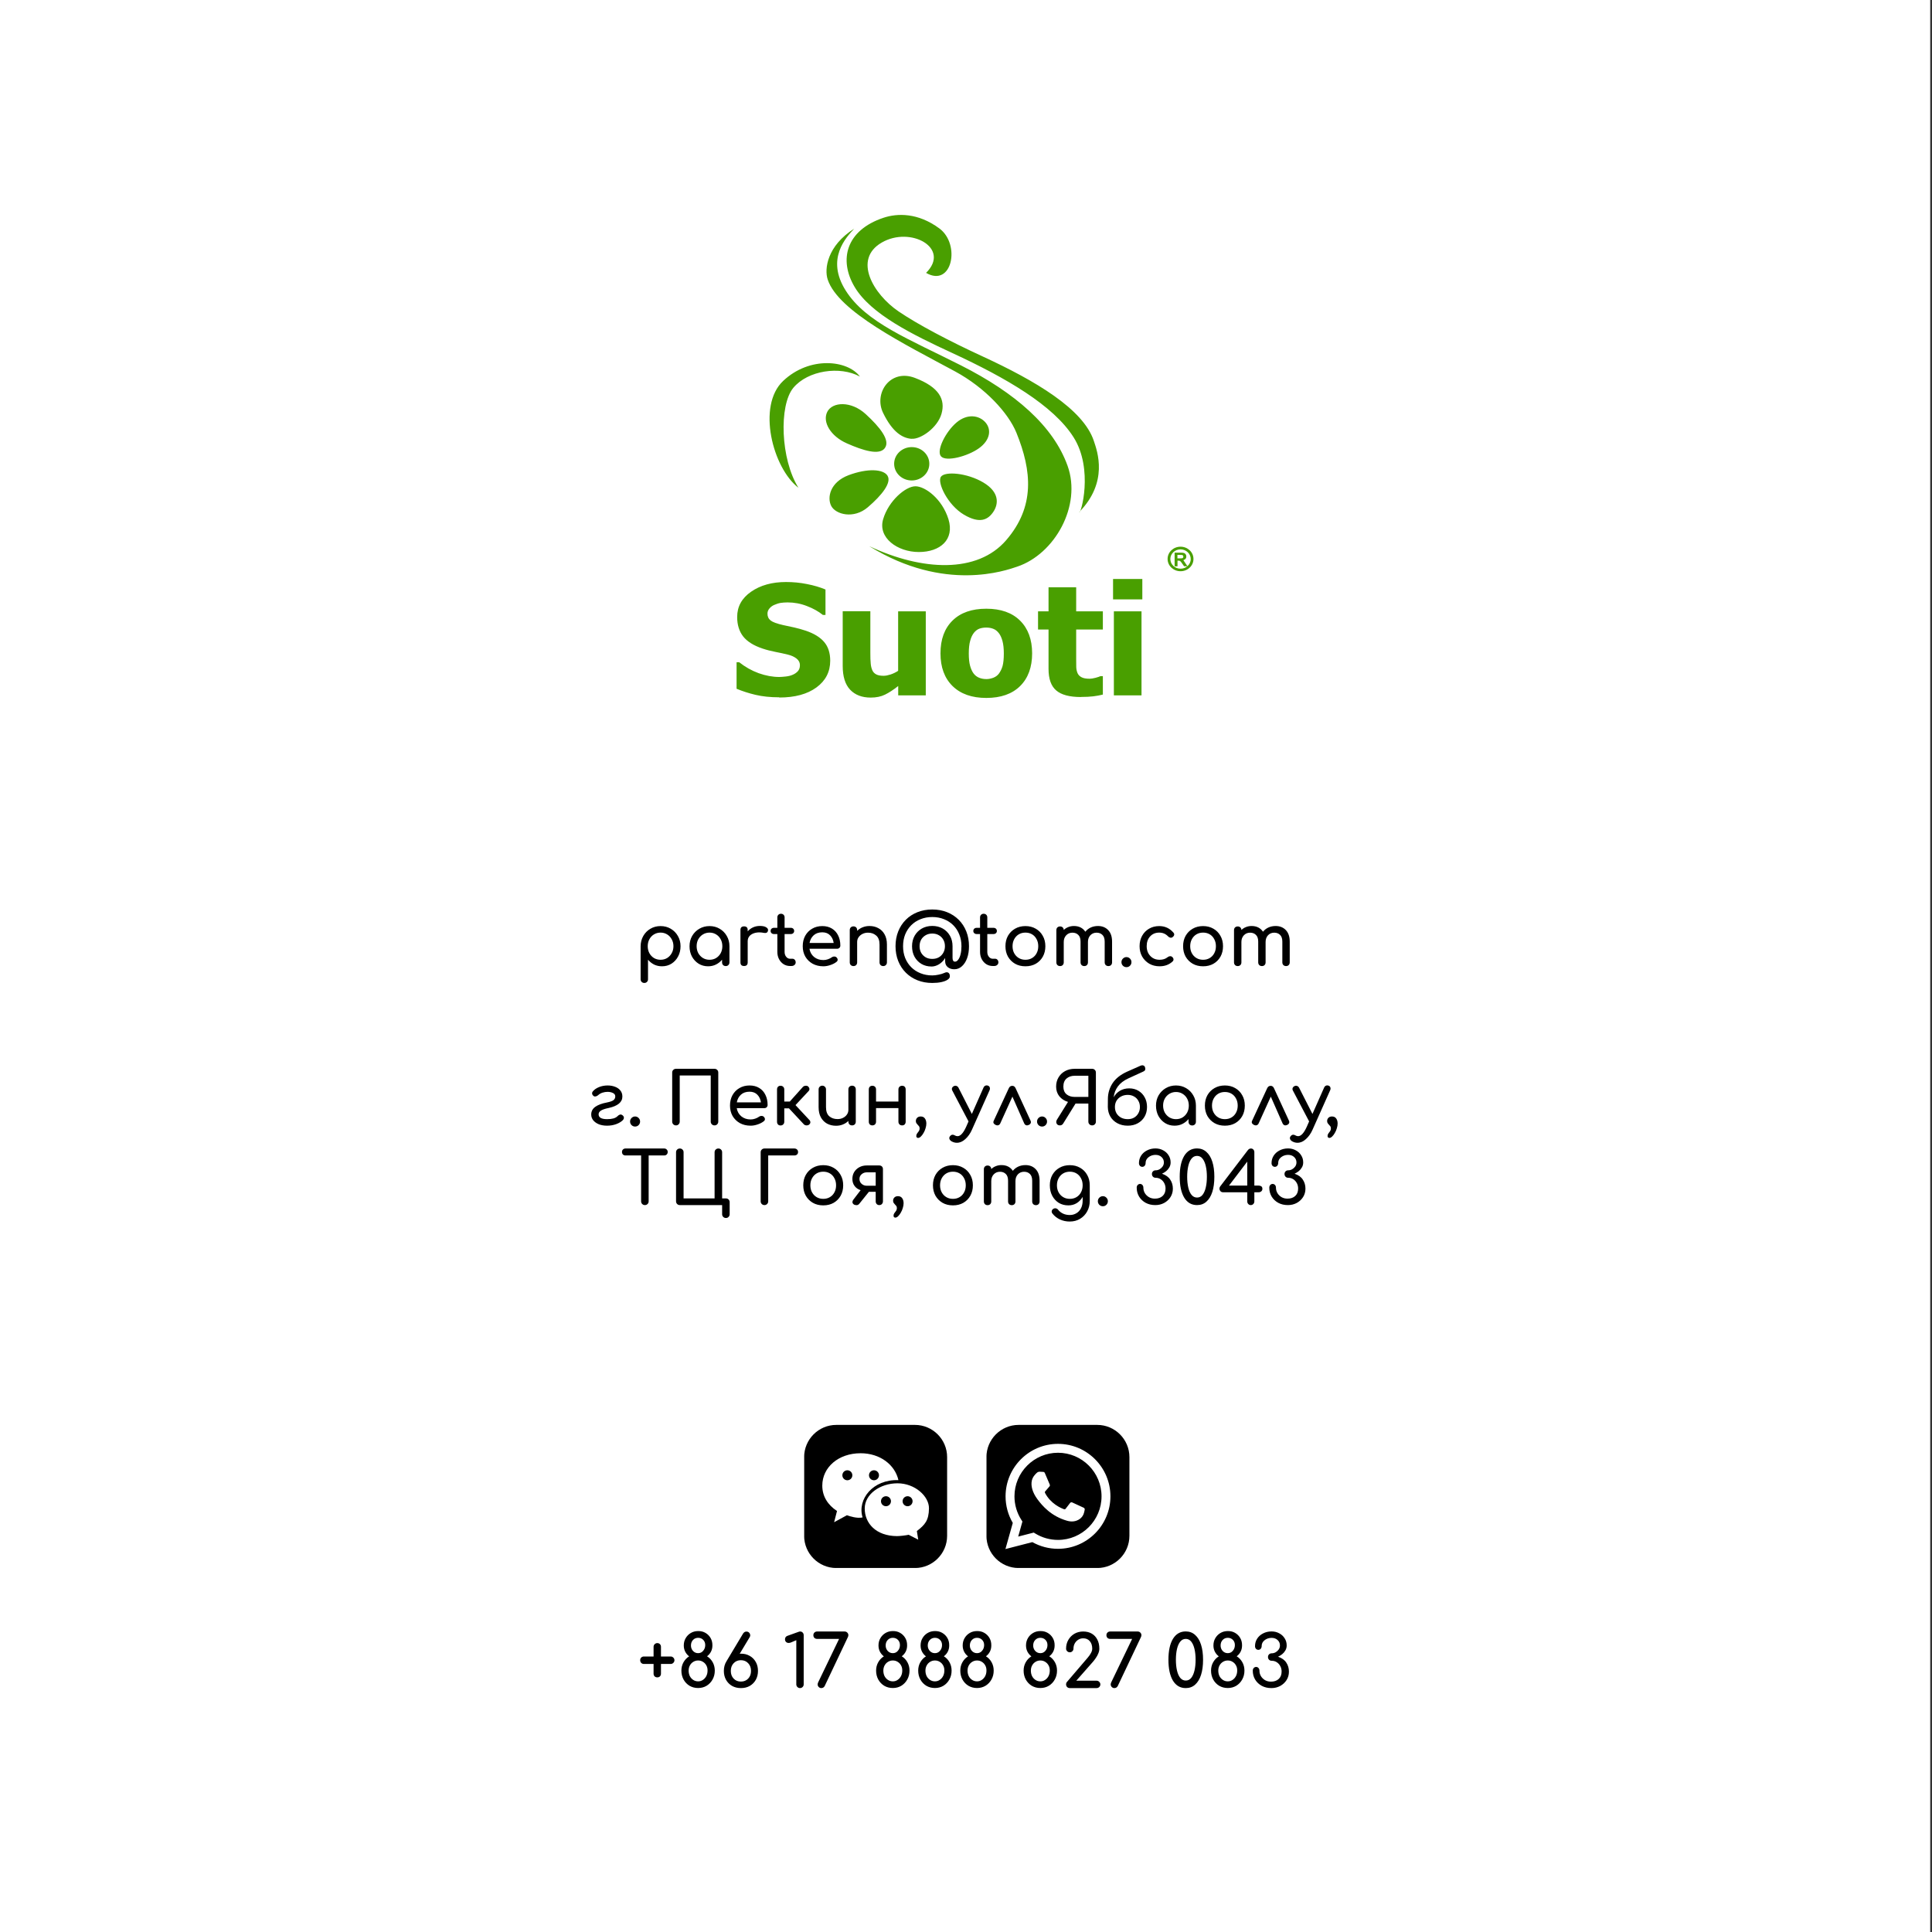 <?xml version="1.0" encoding="UTF-8"?> <svg xmlns="http://www.w3.org/2000/svg" width="800" height="800" viewBox="0 0 800 800" fill="none"><rect x="0" y="0" width="800" height="800" fill="#333333" stroke="none"/><g clip-path="url(#clip0)"><rect width="799.26" height="800" fill="white"></rect><path d="M266.796 407.02C266.356 407.02 265.986 406.87 265.686 406.57C265.406 406.29 265.266 405.93 265.266 405.49V391.81C265.286 390.23 265.656 388.81 266.376 387.55C267.096 386.29 268.076 385.3 269.316 384.58C270.556 383.84 271.956 383.47 273.516 383.47C275.096 383.47 276.506 383.84 277.746 384.58C278.986 385.3 279.966 386.29 280.686 387.55C281.426 388.81 281.796 390.23 281.796 391.81C281.796 393.39 281.456 394.81 280.776 396.07C280.116 397.31 279.206 398.3 278.046 399.04C276.886 399.76 275.576 400.12 274.116 400.12C272.936 400.12 271.846 399.88 270.846 399.4C269.866 398.9 269.026 398.23 268.326 397.39V405.49C268.326 405.93 268.186 406.29 267.906 406.57C267.626 406.87 267.256 407.02 266.796 407.02ZM273.516 397.42C274.536 397.42 275.446 397.18 276.246 396.7C277.046 396.2 277.676 395.53 278.136 394.69C278.616 393.83 278.856 392.87 278.856 391.81C278.856 390.73 278.616 389.77 278.136 388.93C277.676 388.07 277.046 387.4 276.246 386.92C275.446 386.42 274.536 386.17 273.516 386.17C272.516 386.17 271.606 386.42 270.786 386.92C269.986 387.4 269.356 388.07 268.896 388.93C268.436 389.77 268.206 390.73 268.206 391.81C268.206 392.87 268.436 393.83 268.896 394.69C269.356 395.53 269.986 396.2 270.786 396.7C271.606 397.18 272.516 397.42 273.516 397.42ZM293.2 400.12C291.74 400.12 290.43 399.76 289.27 399.04C288.11 398.3 287.19 397.31 286.51 396.07C285.85 394.81 285.52 393.39 285.52 391.81C285.52 390.23 285.88 388.81 286.6 387.55C287.34 386.29 288.33 385.3 289.57 384.58C290.83 383.84 292.24 383.47 293.8 383.47C295.36 383.47 296.76 383.84 298 384.58C299.24 385.3 300.22 386.29 300.94 387.55C301.68 388.81 302.05 390.23 302.05 391.81V398.5C302.05 398.94 301.9 399.31 301.6 399.61C301.32 399.89 300.96 400.03 300.52 400.03C300.08 400.03 299.71 399.89 299.41 399.61C299.13 399.31 298.99 398.94 298.99 398.5V397.39C298.29 398.23 297.44 398.9 296.44 399.4C295.46 399.88 294.38 400.12 293.2 400.12ZM293.8 397.42C294.82 397.42 295.73 397.18 296.53 396.7C297.33 396.2 297.96 395.53 298.42 394.69C298.88 393.83 299.11 392.87 299.11 391.81C299.11 390.73 298.88 389.77 298.42 388.93C297.96 388.07 297.33 387.4 296.53 386.92C295.73 386.42 294.82 386.17 293.8 386.17C292.8 386.17 291.89 386.42 291.07 386.92C290.27 387.4 289.63 388.07 289.15 388.93C288.69 389.77 288.46 390.73 288.46 391.81C288.46 392.87 288.69 393.83 289.15 394.69C289.63 395.53 290.27 396.2 291.07 396.7C291.89 397.18 292.8 397.42 293.8 397.42ZM308.104 400C307.104 400 306.604 399.5 306.604 398.5V385.09C306.604 384.09 307.104 383.59 308.104 383.59C309.104 383.59 309.604 384.09 309.604 385.09V385.66C310.204 384.96 310.934 384.41 311.794 384.01C312.674 383.61 313.624 383.41 314.644 383.41C315.844 383.41 316.734 383.61 317.314 384.01C317.914 384.39 318.144 384.85 318.004 385.39C317.904 385.81 317.704 386.09 317.404 386.23C317.104 386.35 316.754 386.37 316.354 386.29C315.074 386.03 313.924 386.01 312.904 386.23C311.884 386.45 311.074 386.86 310.474 387.46C309.894 388.06 309.604 388.82 309.604 389.74V398.5C309.604 399.5 309.104 400 308.104 400ZM327.164 400C326.164 400 325.264 399.75 324.464 399.25C323.664 398.73 323.034 398.03 322.574 397.15C322.114 396.27 321.884 395.28 321.884 394.18V386.77H320.504C320.084 386.77 319.744 386.65 319.484 386.41C319.224 386.17 319.094 385.87 319.094 385.51C319.094 385.11 319.224 384.79 319.484 384.55C319.744 384.31 320.084 384.19 320.504 384.19H321.884V379.87C321.884 379.43 322.024 379.07 322.304 378.79C322.584 378.51 322.944 378.37 323.384 378.37C323.824 378.37 324.184 378.51 324.464 378.79C324.744 379.07 324.884 379.43 324.884 379.87V384.19H327.434C327.854 384.19 328.194 384.31 328.454 384.55C328.714 384.79 328.844 385.11 328.844 385.51C328.844 385.87 328.714 386.17 328.454 386.41C328.194 386.65 327.854 386.77 327.434 386.77H324.884V394.18C324.884 394.98 325.104 395.65 325.544 396.19C325.984 396.73 326.524 397 327.164 397H328.184C328.544 397 328.844 397.14 329.084 397.42C329.344 397.7 329.474 398.06 329.474 398.5C329.474 398.94 329.304 399.3 328.964 399.58C328.644 399.86 328.224 400 327.704 400H327.164ZM340.945 400.12C339.285 400.12 337.805 399.77 336.505 399.07C335.225 398.35 334.215 397.37 333.475 396.13C332.755 394.87 332.395 393.43 332.395 391.81C332.395 390.17 332.735 388.73 333.415 387.49C334.115 386.23 335.075 385.25 336.295 384.55C337.515 383.83 338.915 383.47 340.495 383.47C342.055 383.47 343.395 383.82 344.515 384.52C345.635 385.2 346.485 386.15 347.065 387.37C347.665 388.57 347.965 389.96 347.965 391.54C347.965 391.92 347.835 392.24 347.575 392.5C347.315 392.74 346.985 392.86 346.585 392.86H335.185C335.405 394.24 336.035 395.37 337.075 396.25C338.135 397.11 339.425 397.54 340.945 397.54C341.565 397.54 342.195 397.43 342.835 397.21C343.495 396.97 344.025 396.7 344.425 396.4C344.725 396.18 345.045 396.07 345.385 396.07C345.745 396.05 346.055 396.15 346.315 396.37C346.655 396.67 346.835 397 346.855 397.36C346.875 397.72 346.715 398.03 346.375 398.29C345.695 398.83 344.845 399.27 343.825 399.61C342.825 399.95 341.865 400.12 340.945 400.12ZM340.495 386.05C339.015 386.05 337.825 386.46 336.925 387.28C336.025 388.1 335.455 389.16 335.215 390.46H345.205C345.025 389.18 344.535 388.13 343.735 387.31C342.935 386.47 341.855 386.05 340.495 386.05ZM353.398 400.03C352.958 400.03 352.588 399.89 352.288 399.61C352.008 399.31 351.868 398.94 351.868 398.5V385.12C351.868 384.66 352.008 384.29 352.288 384.01C352.588 383.73 352.958 383.59 353.398 383.59C353.858 383.59 354.228 383.73 354.508 384.01C354.788 384.29 354.928 384.66 354.928 385.12V385.45C355.548 384.83 356.298 384.34 357.178 383.98C358.058 383.62 359.008 383.44 360.028 383.44C361.408 383.44 362.638 383.74 363.718 384.34C364.818 384.92 365.678 385.78 366.298 386.92C366.938 388.06 367.258 389.46 367.258 391.12V398.5C367.258 398.94 367.108 399.31 366.808 399.61C366.528 399.89 366.168 400.03 365.728 400.03C365.288 400.03 364.918 399.89 364.618 399.61C364.338 399.31 364.198 398.94 364.198 398.5V391.12C364.198 389.42 363.738 388.18 362.818 387.4C361.918 386.6 360.788 386.2 359.428 386.2C358.588 386.2 357.828 386.37 357.148 386.71C356.468 387.05 355.928 387.51 355.528 388.09C355.128 388.65 354.928 389.3 354.928 390.04V398.5C354.928 398.94 354.788 399.31 354.508 399.61C354.228 399.89 353.858 400.03 353.398 400.03ZM386.027 407.02C383.807 407.02 381.767 406.65 379.907 405.91C378.047 405.17 376.437 404.12 375.077 402.76C373.717 401.4 372.667 399.79 371.927 397.93C371.187 396.07 370.817 394.03 370.817 391.81C370.817 389.59 371.187 387.55 371.927 385.69C372.667 383.83 373.717 382.22 375.077 380.86C376.437 379.5 378.047 378.45 379.907 377.71C381.767 376.97 383.807 376.6 386.027 376.6C388.247 376.6 390.287 376.97 392.147 377.71C394.007 378.45 395.617 379.5 396.977 380.86C398.337 382.22 399.387 383.83 400.127 385.69C400.867 387.55 401.237 389.59 401.237 391.81C401.237 393.67 400.977 395.32 400.457 396.76C399.937 398.18 399.217 399.3 398.297 400.12C397.397 400.94 396.347 401.35 395.147 401.35C394.047 401.35 393.137 401.05 392.417 400.45C391.717 399.87 391.367 399.06 391.367 398.02V396.67C390.987 397.35 390.487 397.96 389.867 398.5C389.267 399.04 388.607 399.46 387.887 399.76C387.167 400.06 386.447 400.21 385.727 400.21C384.147 400.21 382.747 399.85 381.527 399.13C380.327 398.41 379.377 397.42 378.677 396.16C377.997 394.9 377.657 393.45 377.657 391.81C377.657 390.17 378.017 388.72 378.737 387.46C379.457 386.2 380.447 385.21 381.707 384.49C382.967 383.77 384.407 383.41 386.027 383.41C387.667 383.41 389.117 383.77 390.377 384.49C391.637 385.21 392.627 386.2 393.347 387.46C394.067 388.72 394.427 390.17 394.427 391.81V396.61C394.427 397.11 394.507 397.5 394.667 397.78C394.827 398.06 395.087 398.2 395.447 398.2C395.927 398.2 396.367 397.93 396.767 397.39C397.187 396.85 397.517 396.1 397.757 395.14C397.997 394.16 398.117 393.05 398.117 391.81C398.117 390.03 397.817 388.41 397.217 386.95C396.637 385.47 395.807 384.19 394.727 383.11C393.647 382.03 392.367 381.2 390.887 380.62C389.427 380.02 387.807 379.72 386.027 379.72C384.267 379.72 382.647 380.02 381.167 380.62C379.687 381.2 378.407 382.03 377.327 383.11C376.247 384.19 375.407 385.47 374.807 386.95C374.227 388.41 373.937 390.03 373.937 391.81C373.937 393.57 374.227 395.19 374.807 396.67C375.407 398.15 376.247 399.43 377.327 400.51C378.407 401.59 379.687 402.42 381.167 403C382.647 403.6 384.267 403.9 386.027 403.9C386.827 403.9 387.687 403.8 388.607 403.6C389.547 403.42 390.347 403.18 391.007 402.88C391.687 402.54 392.237 402.5 392.657 402.76C393.097 403.02 393.317 403.52 393.317 404.26C393.317 404.8 393.007 405.27 392.387 405.67C391.767 406.09 390.907 406.42 389.807 406.66C388.707 406.9 387.447 407.02 386.027 407.02ZM386.027 397.06C387.067 397.06 387.977 396.84 388.757 396.4C389.537 395.94 390.147 395.32 390.587 394.54C391.047 393.74 391.277 392.83 391.277 391.81C391.277 390.77 391.047 389.86 390.587 389.08C390.147 388.3 389.537 387.69 388.757 387.25C387.977 386.79 387.067 386.56 386.027 386.56C384.987 386.56 384.077 386.79 383.297 387.25C382.517 387.69 381.897 388.3 381.437 389.08C380.997 389.86 380.777 390.77 380.777 391.81C380.777 392.83 380.997 393.74 381.437 394.54C381.897 395.32 382.517 395.94 383.297 396.4C384.077 396.84 384.987 397.06 386.027 397.06ZM411.1 400C410.1 400 409.2 399.75 408.4 399.25C407.6 398.73 406.97 398.03 406.51 397.15C406.05 396.27 405.82 395.28 405.82 394.18V386.77H404.44C404.02 386.77 403.68 386.65 403.42 386.41C403.16 386.17 403.03 385.87 403.03 385.51C403.03 385.11 403.16 384.79 403.42 384.55C403.68 384.31 404.02 384.19 404.44 384.19H405.82V379.87C405.82 379.43 405.96 379.07 406.24 378.79C406.52 378.51 406.88 378.37 407.32 378.37C407.76 378.37 408.12 378.51 408.4 378.79C408.68 379.07 408.82 379.43 408.82 379.87V384.19H411.37C411.79 384.19 412.13 384.31 412.39 384.55C412.65 384.79 412.78 385.11 412.78 385.51C412.78 385.87 412.65 386.17 412.39 386.41C412.13 386.65 411.79 386.77 411.37 386.77H408.82V394.18C408.82 394.98 409.04 395.65 409.48 396.19C409.92 396.73 410.46 397 411.1 397H412.12C412.48 397 412.78 397.14 413.02 397.42C413.28 397.7 413.41 398.06 413.41 398.5C413.41 398.94 413.24 399.3 412.9 399.58C412.58 399.86 412.16 400 411.64 400H411.1ZM424.611 400.12C422.991 400.12 421.561 399.77 420.321 399.07C419.081 398.35 418.101 397.37 417.381 396.13C416.681 394.87 416.331 393.43 416.331 391.81C416.331 390.17 416.681 388.73 417.381 387.49C418.101 386.23 419.081 385.25 420.321 384.55C421.561 383.83 422.991 383.47 424.611 383.47C426.211 383.47 427.631 383.83 428.871 384.55C430.111 385.25 431.081 386.23 431.781 387.49C432.501 388.73 432.861 390.17 432.861 391.81C432.861 393.43 432.511 394.87 431.811 396.13C431.111 397.37 430.141 398.35 428.901 399.07C427.661 399.77 426.231 400.12 424.611 400.12ZM424.611 397.42C425.651 397.42 426.571 397.18 427.371 396.7C428.171 396.22 428.791 395.56 429.231 394.72C429.691 393.88 429.921 392.91 429.921 391.81C429.921 390.71 429.691 389.74 429.231 388.9C428.791 388.04 428.171 387.37 427.371 386.89C426.571 386.41 425.651 386.17 424.611 386.17C423.571 386.17 422.651 386.41 421.851 386.89C421.051 387.37 420.421 388.04 419.961 388.9C419.501 389.74 419.271 390.71 419.271 391.81C419.271 392.91 419.501 393.88 419.961 394.72C420.421 395.56 421.051 396.22 421.851 396.7C422.651 397.18 423.571 397.42 424.611 397.42ZM438.945 400.03C438.505 400.03 438.135 399.89 437.835 399.61C437.555 399.31 437.415 398.94 437.415 398.5V385.15C437.415 384.69 437.555 384.32 437.835 384.04C438.135 383.76 438.505 383.62 438.945 383.62C439.405 383.62 439.775 383.76 440.055 384.04C440.335 384.32 440.475 384.67 440.475 385.09C440.995 384.57 441.615 384.17 442.335 383.89C443.055 383.59 443.835 383.44 444.675 383.44C446.775 383.44 448.355 384.23 449.415 385.81C449.995 385.07 450.735 384.49 451.635 384.07C452.535 383.65 453.545 383.44 454.665 383.44C456.385 383.44 457.785 384 458.865 385.12C459.945 386.24 460.485 387.84 460.485 389.92V398.5C460.485 398.94 460.345 399.31 460.065 399.61C459.785 399.89 459.415 400.03 458.955 400.03C458.515 400.03 458.145 399.89 457.845 399.61C457.565 399.31 457.425 398.94 457.425 398.5V389.92C457.425 388.66 457.115 387.73 456.495 387.13C455.875 386.51 455.065 386.2 454.065 386.2C453.025 386.2 452.165 386.56 451.485 387.28C450.825 388 450.495 388.92 450.495 390.04V398.5C450.495 398.94 450.355 399.31 450.075 399.61C449.795 399.89 449.425 400.03 448.965 400.03C448.525 400.03 448.155 399.89 447.855 399.61C447.575 399.31 447.435 398.94 447.435 398.5V389.92C447.435 388.66 447.125 387.73 446.505 387.13C445.885 386.51 445.075 386.2 444.075 386.2C443.035 386.2 442.175 386.56 441.495 387.28C440.815 388 440.475 388.92 440.475 390.04V398.5C440.475 398.94 440.335 399.31 440.055 399.61C439.775 399.89 439.405 400.03 438.945 400.03ZM466.439 400.48C465.879 400.48 465.389 400.28 464.969 399.88C464.569 399.46 464.369 398.97 464.369 398.41C464.369 397.83 464.569 397.34 464.969 396.94C465.389 396.52 465.879 396.31 466.439 396.31C467.019 396.31 467.509 396.52 467.909 396.94C468.309 397.34 468.509 397.83 468.509 398.41C468.509 398.97 468.309 399.46 467.909 399.88C467.509 400.28 467.019 400.48 466.439 400.48ZM480.158 400.12C478.558 400.12 477.128 399.76 475.868 399.04C474.628 398.3 473.648 397.31 472.928 396.07C472.228 394.81 471.878 393.39 471.878 391.81C471.878 390.19 472.228 388.75 472.928 387.49C473.628 386.23 474.588 385.25 475.808 384.55C477.028 383.83 478.428 383.47 480.008 383.47C482.368 383.47 484.328 384.37 485.888 386.17C486.168 386.49 486.268 386.82 486.188 387.16C486.108 387.5 485.888 387.8 485.528 388.06C485.248 388.26 484.938 388.33 484.598 388.27C484.258 388.19 483.948 388.01 483.668 387.73C482.688 386.69 481.468 386.17 480.008 386.17C478.468 386.17 477.218 386.69 476.258 387.73C475.298 388.75 474.818 390.11 474.818 391.81C474.818 392.89 475.038 393.85 475.478 394.69C475.938 395.53 476.568 396.2 477.368 396.7C478.168 397.18 479.098 397.42 480.158 397.42C481.518 397.42 482.618 397.07 483.458 396.37C483.778 396.11 484.108 395.97 484.448 395.95C484.788 395.91 485.088 396 485.348 396.22C485.688 396.5 485.878 396.82 485.918 397.18C485.958 397.52 485.838 397.83 485.558 398.11C484.118 399.45 482.318 400.12 480.158 400.12ZM498.175 400.12C496.555 400.12 495.125 399.77 493.885 399.07C492.645 398.35 491.665 397.37 490.945 396.13C490.245 394.87 489.895 393.43 489.895 391.81C489.895 390.17 490.245 388.73 490.945 387.49C491.665 386.23 492.645 385.25 493.885 384.55C495.125 383.83 496.555 383.47 498.175 383.47C499.775 383.47 501.195 383.83 502.435 384.55C503.675 385.25 504.645 386.23 505.345 387.49C506.065 388.73 506.425 390.17 506.425 391.81C506.425 393.43 506.075 394.87 505.375 396.13C504.675 397.37 503.705 398.35 502.465 399.07C501.225 399.77 499.795 400.12 498.175 400.12ZM498.175 397.42C499.215 397.42 500.135 397.18 500.935 396.7C501.735 396.22 502.355 395.56 502.795 394.72C503.255 393.88 503.485 392.91 503.485 391.81C503.485 390.71 503.255 389.74 502.795 388.9C502.355 388.04 501.735 387.37 500.935 386.89C500.135 386.41 499.215 386.17 498.175 386.17C497.135 386.17 496.215 386.41 495.415 386.89C494.615 387.37 493.985 388.04 493.525 388.9C493.065 389.74 492.835 390.71 492.835 391.81C492.835 392.91 493.065 393.88 493.525 394.72C493.985 395.56 494.615 396.22 495.415 396.7C496.215 397.18 497.135 397.42 498.175 397.42ZM512.509 400.03C512.069 400.03 511.699 399.89 511.399 399.61C511.119 399.31 510.979 398.94 510.979 398.5V385.15C510.979 384.69 511.119 384.32 511.399 384.04C511.699 383.76 512.069 383.62 512.509 383.62C512.969 383.62 513.339 383.76 513.619 384.04C513.899 384.32 514.039 384.67 514.039 385.09C514.559 384.57 515.179 384.17 515.899 383.89C516.619 383.59 517.399 383.44 518.239 383.44C520.339 383.44 521.919 384.23 522.979 385.81C523.559 385.07 524.299 384.49 525.199 384.07C526.099 383.65 527.109 383.44 528.229 383.44C529.949 383.44 531.349 384 532.429 385.12C533.509 386.24 534.049 387.84 534.049 389.92V398.5C534.049 398.94 533.909 399.31 533.629 399.61C533.349 399.89 532.979 400.03 532.519 400.03C532.079 400.03 531.709 399.89 531.409 399.61C531.129 399.31 530.989 398.94 530.989 398.5V389.92C530.989 388.66 530.679 387.73 530.059 387.13C529.439 386.51 528.629 386.2 527.629 386.2C526.589 386.2 525.729 386.56 525.049 387.28C524.389 388 524.059 388.92 524.059 390.04V398.5C524.059 398.94 523.919 399.31 523.639 399.61C523.359 399.89 522.989 400.03 522.529 400.03C522.089 400.03 521.719 399.89 521.419 399.61C521.139 399.31 520.999 398.94 520.999 398.5V389.92C520.999 388.66 520.689 387.73 520.069 387.13C519.449 386.51 518.639 386.2 517.639 386.2C516.599 386.2 515.739 386.56 515.059 387.28C514.379 388 514.039 388.92 514.039 390.04V398.5C514.039 398.94 513.899 399.31 513.619 399.61C513.339 399.89 512.969 400.03 512.509 400.03ZM251.381 466.12C250.121 466.12 248.991 465.93 247.991 465.55C247.011 465.15 246.231 464.6 245.651 463.9C245.091 463.2 244.811 462.4 244.811 461.5C244.811 460.16 245.381 459.09 246.521 458.29C247.661 457.49 249.251 456.9 251.291 456.52C252.651 456.24 253.571 455.91 254.051 455.53C254.531 455.13 254.771 454.62 254.771 454C254.771 453.36 254.451 452.89 253.811 452.59C253.171 452.27 252.431 452.11 251.591 452.11C250.891 452.11 250.191 452.22 249.491 452.44C248.811 452.66 248.241 452.98 247.781 453.4C247.481 453.68 247.151 453.87 246.791 453.97C246.431 454.07 246.141 454.05 245.921 453.91C245.541 453.67 245.301 453.36 245.201 452.98C245.121 452.6 245.211 452.25 245.471 451.93C246.071 451.19 246.911 450.6 247.991 450.16C249.091 449.7 250.301 449.47 251.621 449.47C252.741 449.47 253.761 449.65 254.681 450.01C255.601 450.35 256.331 450.86 256.871 451.54C257.431 452.22 257.711 453.06 257.711 454.06C257.711 456.38 255.811 457.96 252.011 458.8C250.431 459.12 249.341 459.5 248.741 459.94C248.141 460.36 247.851 460.87 247.871 461.47C247.911 462.77 249.081 463.42 251.381 463.42C252.421 463.42 253.301 463.32 254.021 463.12C254.761 462.9 255.341 462.57 255.761 462.13C256.041 461.83 256.361 461.63 256.721 461.53C257.081 461.43 257.451 461.54 257.831 461.86C258.171 462.14 258.341 462.46 258.341 462.82C258.341 463.18 258.191 463.52 257.891 463.84C257.231 464.5 256.311 465.05 255.131 465.49C253.951 465.91 252.701 466.12 251.381 466.12ZM262.972 466.48C262.412 466.48 261.922 466.28 261.502 465.88C261.102 465.46 260.902 464.97 260.902 464.41C260.902 463.83 261.102 463.34 261.502 462.94C261.922 462.52 262.412 462.31 262.972 462.31C263.552 462.31 264.042 462.52 264.442 462.94C264.842 463.34 265.042 463.83 265.042 464.41C265.042 464.97 264.842 465.46 264.442 465.88C264.042 466.28 263.552 466.48 262.972 466.48ZM279.9 466C279.46 466 279.09 465.85 278.79 465.55C278.49 465.25 278.34 464.88 278.34 464.44V444.13C278.34 443.67 278.49 443.3 278.79 443.02C279.09 442.72 279.46 442.57 279.9 442.57H295.86C296.32 442.57 296.69 442.72 296.97 443.02C297.27 443.3 297.42 443.67 297.42 444.13V464.44C297.42 464.88 297.27 465.25 296.97 465.55C296.69 465.85 296.32 466 295.86 466C295.42 466 295.05 465.85 294.75 465.55C294.45 465.25 294.3 464.88 294.3 464.44V445.33H281.46V464.44C281.46 464.88 281.31 465.25 281.01 465.55C280.73 465.85 280.36 466 279.9 466ZM310.828 466.12C309.168 466.12 307.688 465.77 306.388 465.07C305.108 464.35 304.098 463.37 303.358 462.13C302.638 460.87 302.278 459.43 302.278 457.81C302.278 456.17 302.618 454.73 303.298 453.49C303.998 452.23 304.958 451.25 306.178 450.55C307.398 449.83 308.798 449.47 310.378 449.47C311.938 449.47 313.278 449.82 314.398 450.52C315.518 451.2 316.368 452.15 316.948 453.37C317.548 454.57 317.848 455.96 317.848 457.54C317.848 457.92 317.718 458.24 317.458 458.5C317.198 458.74 316.868 458.86 316.468 458.86H305.068C305.288 460.24 305.918 461.37 306.958 462.25C308.018 463.11 309.308 463.54 310.828 463.54C311.448 463.54 312.078 463.43 312.718 463.21C313.378 462.97 313.908 462.7 314.308 462.4C314.608 462.18 314.928 462.07 315.268 462.07C315.628 462.05 315.938 462.15 316.198 462.37C316.538 462.67 316.718 463 316.738 463.36C316.758 463.72 316.598 464.03 316.258 464.29C315.578 464.83 314.728 465.27 313.708 465.61C312.708 465.95 311.748 466.12 310.828 466.12ZM310.378 452.05C308.898 452.05 307.708 452.46 306.808 453.28C305.908 454.1 305.338 455.16 305.098 456.46H315.088C314.908 455.18 314.418 454.13 313.618 453.31C312.818 452.47 311.738 452.05 310.378 452.05ZM323.191 466.03C322.751 466.03 322.401 465.89 322.141 465.61C321.881 465.31 321.751 464.94 321.751 464.5V451.12C321.751 450.66 321.881 450.29 322.141 450.01C322.401 449.73 322.751 449.59 323.191 449.59C323.651 449.59 324.021 449.73 324.301 450.01C324.601 450.29 324.751 450.66 324.751 451.12V456.13H327.031L332.461 450.07C332.721 449.79 333.081 449.63 333.541 449.59C334.021 449.55 334.391 449.65 334.651 449.89C334.951 450.17 335.121 450.49 335.161 450.85C335.201 451.19 335.091 451.5 334.831 451.78L329.401 457.6L335.161 463.78C335.421 464.04 335.551 464.35 335.551 464.71C335.551 465.05 335.391 465.36 335.071 465.64C334.811 465.88 334.441 466 333.961 466C333.501 465.98 333.141 465.84 332.881 465.58L326.701 458.95H324.751V464.5C324.751 464.94 324.601 465.31 324.301 465.61C324.021 465.89 323.651 466.03 323.191 466.03ZM346.2 466.15C344.82 466.15 343.58 465.86 342.48 465.28C341.4 464.68 340.54 463.81 339.9 462.67C339.28 461.53 338.97 460.13 338.97 458.47V451.09C338.97 450.65 339.11 450.29 339.39 450.01C339.69 449.71 340.06 449.56 340.5 449.56C340.94 449.56 341.3 449.71 341.58 450.01C341.88 450.29 342.03 450.65 342.03 451.09V458.47C342.03 460.17 342.48 461.42 343.38 462.22C344.3 463 345.44 463.39 346.8 463.39C347.66 463.39 348.42 463.22 349.08 462.88C349.76 462.54 350.3 462.08 350.7 461.5C351.1 460.92 351.3 460.27 351.3 459.55V451.09C351.3 450.63 351.44 450.26 351.72 449.98C352.02 449.7 352.39 449.56 352.83 449.56C353.29 449.56 353.66 449.7 353.94 449.98C354.22 450.26 354.36 450.63 354.36 451.09V464.47C354.36 464.91 354.22 465.28 353.94 465.58C353.66 465.86 353.29 466 352.83 466C352.39 466 352.02 465.86 351.72 465.58C351.44 465.28 351.3 464.91 351.3 464.47V464.14C350.68 464.76 349.93 465.25 349.05 465.61C348.17 465.97 347.22 466.15 346.2 466.15ZM361.219 466C360.779 466 360.419 465.86 360.139 465.58C359.879 465.28 359.749 464.91 359.749 464.47V451.12C359.749 450.66 359.879 450.29 360.139 450.01C360.419 449.73 360.779 449.59 361.219 449.59C361.679 449.59 362.049 449.73 362.329 450.01C362.609 450.29 362.749 450.66 362.749 451.12V456.13H372.019V451.12C372.019 450.66 372.159 450.29 372.439 450.01C372.739 449.73 373.109 449.59 373.549 449.59C374.009 449.59 374.369 449.73 374.629 450.01C374.889 450.29 375.019 450.66 375.019 451.12V464.47C375.019 464.91 374.889 465.28 374.629 465.58C374.369 465.86 374.009 466 373.549 466C373.109 466 372.739 465.86 372.439 465.58C372.159 465.28 372.019 464.91 372.019 464.47V458.83H362.749V464.47C362.749 464.91 362.609 465.28 362.329 465.58C362.049 465.86 361.679 466 361.219 466ZM380.162 471.19C379.922 471.19 379.732 471.11 379.592 470.95C379.472 470.79 379.412 470.61 379.412 470.41C379.412 470.01 379.522 469.66 379.742 469.36C379.982 469.08 380.212 468.77 380.432 468.43C380.672 468.09 380.792 467.68 380.792 467.2C380.792 466.86 380.712 466.58 380.552 466.36C380.392 466.14 380.212 465.94 380.012 465.76C379.812 465.56 379.632 465.34 379.472 465.1C379.312 464.86 379.232 464.56 379.232 464.2C379.232 463.66 379.412 463.21 379.772 462.85C380.132 462.49 380.622 462.31 381.242 462.31C382.002 462.31 382.572 462.57 382.952 463.09C383.352 463.61 383.562 464.31 383.582 465.19C383.582 465.83 383.472 466.5 383.252 467.2C383.052 467.9 382.772 468.55 382.412 469.15C382.072 469.75 381.702 470.24 381.302 470.62C380.902 471 380.522 471.19 380.162 471.19ZM396.215 473.2C395.855 473.2 395.485 473.15 395.105 473.05C394.745 472.95 394.385 472.8 394.025 472.6C393.585 472.34 393.295 472.02 393.155 471.64C393.015 471.26 393.075 470.89 393.335 470.53C393.575 470.19 393.865 469.98 394.205 469.9C394.545 469.82 394.905 469.89 395.285 470.11C395.705 470.35 396.105 470.47 396.485 470.47C397.705 470.47 398.905 469.16 400.085 466.54L401.045 464.35L394.325 451.57C394.125 451.19 394.095 450.83 394.235 450.49C394.395 450.13 394.665 449.87 395.045 449.71C395.425 449.55 395.775 449.54 396.095 449.68C396.435 449.8 396.705 450.05 396.905 450.43L402.425 461.26L407.255 450.34C407.435 449.94 407.705 449.67 408.065 449.53C408.445 449.39 408.825 449.41 409.205 449.59C409.545 449.73 409.765 449.99 409.865 450.37C409.965 450.73 409.915 451.12 409.715 451.54L402.485 467.74C401.765 469.36 400.845 470.67 399.725 471.67C398.625 472.69 397.455 473.2 396.215 473.2ZM419.161 449.62C419.781 449.62 420.241 449.95 420.541 450.61L426.721 464.02C426.901 464.42 426.921 464.78 426.781 465.1C426.641 465.4 426.401 465.63 426.061 465.79C425.181 466.19 424.531 465.99 424.111 465.19L419.221 454.09L414.181 465.19C414.001 465.57 413.731 465.82 413.371 465.94C413.031 466.04 412.651 465.99 412.231 465.79C411.851 465.61 411.581 465.37 411.421 465.07C411.281 464.77 411.311 464.42 411.511 464.02L417.721 450.61C418.021 449.95 418.501 449.62 419.161 449.62ZM431.488 466.48C430.928 466.48 430.438 466.28 430.018 465.88C429.618 465.46 429.418 464.97 429.418 464.41C429.418 463.83 429.618 463.34 430.018 462.94C430.438 462.52 430.928 462.31 431.488 462.31C432.068 462.31 432.558 462.52 432.958 462.94C433.358 463.34 433.558 463.83 433.558 464.41C433.558 464.97 433.358 465.46 432.958 465.88C432.558 466.28 432.068 466.48 431.488 466.48ZM438.876 466C438.236 466 437.786 465.75 437.526 465.25C437.266 464.73 437.316 464.18 437.676 463.6L442.236 456.28C440.736 455.82 439.536 455.04 438.636 453.94C437.756 452.82 437.316 451.49 437.316 449.95C437.316 448.51 437.646 447.24 438.306 446.14C438.966 445.02 439.866 444.15 441.006 443.53C442.166 442.89 443.496 442.57 444.996 442.57H452.226C452.686 442.57 453.056 442.72 453.336 443.02C453.636 443.3 453.786 443.67 453.786 444.13V464.44C453.786 464.88 453.636 465.25 453.336 465.55C453.056 465.85 452.686 466 452.226 466C451.786 466 451.416 465.85 451.116 465.55C450.816 465.25 450.666 464.88 450.666 464.44V456.97H445.356L440.226 465.25C439.906 465.75 439.456 466 438.876 466ZM444.996 454.21H450.666V445.45H444.996C443.636 445.45 442.516 445.83 441.636 446.59C440.756 447.35 440.316 448.47 440.316 449.95C440.316 451.33 440.756 452.39 441.636 453.13C442.516 453.85 443.636 454.21 444.996 454.21ZM458.725 458.38L458.755 454.99C458.775 452.63 459.425 450.47 460.705 448.51C462.005 446.55 464.015 444.96 466.735 443.74L472.345 441.25C472.745 441.09 473.105 441.07 473.425 441.19C473.745 441.29 473.975 441.52 474.115 441.88C474.255 442.26 474.285 442.61 474.205 442.93C474.145 443.23 473.855 443.5 473.335 443.74L467.245 446.53C465.325 447.41 463.875 448.52 462.895 449.86C461.915 451.18 461.335 452.68 461.155 454.36C461.775 453.22 462.635 452.32 463.735 451.66C464.855 451 466.135 450.67 467.575 450.67C469.015 450.67 470.285 451 471.385 451.66C472.505 452.32 473.375 453.23 473.995 454.39C474.635 455.53 474.955 456.86 474.955 458.38C474.955 459.88 474.615 461.22 473.935 462.4C473.255 463.56 472.315 464.47 471.115 465.13C469.915 465.79 468.535 466.12 466.975 466.12C465.375 466.12 463.955 465.79 462.715 465.13C461.475 464.47 460.505 463.56 459.805 462.4C459.105 461.22 458.745 459.88 458.725 458.38ZM466.975 463.42C467.975 463.42 468.845 463.21 469.585 462.79C470.345 462.35 470.935 461.75 471.355 460.99C471.795 460.23 472.015 459.36 472.015 458.38C472.015 457.4 471.795 456.54 471.355 455.8C470.935 455.04 470.345 454.45 469.585 454.03C468.845 453.59 467.975 453.37 466.975 453.37C465.935 453.37 465.015 453.59 464.215 454.03C463.415 454.45 462.785 455.04 462.325 455.8C461.885 456.54 461.665 457.4 461.665 458.38C461.665 459.36 461.885 460.23 462.325 460.99C462.785 461.75 463.415 462.35 464.215 462.79C465.015 463.21 465.935 463.42 466.975 463.42ZM486.354 466.12C484.894 466.12 483.584 465.76 482.424 465.04C481.264 464.3 480.344 463.31 479.664 462.07C479.004 460.81 478.674 459.39 478.674 457.81C478.674 456.23 479.034 454.81 479.754 453.55C480.494 452.29 481.484 451.3 482.724 450.58C483.984 449.84 485.394 449.47 486.954 449.47C488.514 449.47 489.914 449.84 491.154 450.58C492.394 451.3 493.374 452.29 494.094 453.55C494.834 454.81 495.204 456.23 495.204 457.81V464.5C495.204 464.94 495.054 465.31 494.754 465.61C494.474 465.89 494.114 466.03 493.674 466.03C493.234 466.03 492.864 465.89 492.564 465.61C492.284 465.31 492.144 464.94 492.144 464.5V463.39C491.444 464.23 490.594 464.9 489.594 465.4C488.614 465.88 487.534 466.12 486.354 466.12ZM486.954 463.42C487.974 463.42 488.884 463.18 489.684 462.7C490.484 462.2 491.114 461.53 491.574 460.69C492.034 459.83 492.264 458.87 492.264 457.81C492.264 456.73 492.034 455.77 491.574 454.93C491.114 454.07 490.484 453.4 489.684 452.92C488.884 452.42 487.974 452.17 486.954 452.17C485.954 452.17 485.044 452.42 484.224 452.92C483.424 453.4 482.784 454.07 482.304 454.93C481.844 455.77 481.614 456.73 481.614 457.81C481.614 458.87 481.844 459.83 482.304 460.69C482.784 461.53 483.424 462.2 484.224 462.7C485.044 463.18 485.954 463.42 486.954 463.42ZM507.199 466.12C505.579 466.12 504.149 465.77 502.909 465.07C501.669 464.35 500.689 463.37 499.969 462.13C499.269 460.87 498.919 459.43 498.919 457.81C498.919 456.17 499.269 454.73 499.969 453.49C500.689 452.23 501.669 451.25 502.909 450.55C504.149 449.83 505.579 449.47 507.199 449.47C508.799 449.47 510.219 449.83 511.459 450.55C512.699 451.25 513.669 452.23 514.369 453.49C515.089 454.73 515.449 456.17 515.449 457.81C515.449 459.43 515.099 460.87 514.399 462.13C513.699 463.37 512.729 464.35 511.489 465.07C510.249 465.77 508.819 466.12 507.199 466.12ZM507.199 463.42C508.239 463.42 509.159 463.18 509.959 462.7C510.759 462.22 511.379 461.56 511.819 460.72C512.279 459.88 512.509 458.91 512.509 457.81C512.509 456.71 512.279 455.74 511.819 454.9C511.379 454.04 510.759 453.37 509.959 452.89C509.159 452.41 508.239 452.17 507.199 452.17C506.159 452.17 505.239 452.41 504.439 452.89C503.639 453.37 503.009 454.04 502.549 454.9C502.089 455.74 501.859 456.71 501.859 457.81C501.859 458.91 502.089 459.88 502.549 460.72C503.009 461.56 503.639 462.22 504.439 462.7C505.239 463.18 506.159 463.42 507.199 463.42ZM526.153 449.62C526.773 449.62 527.233 449.95 527.533 450.61L533.713 464.02C533.893 464.42 533.913 464.78 533.773 465.1C533.633 465.4 533.393 465.63 533.053 465.79C532.173 466.19 531.523 465.99 531.103 465.19L526.213 454.09L521.173 465.19C520.993 465.57 520.723 465.82 520.363 465.94C520.023 466.04 519.643 465.99 519.223 465.79C518.843 465.61 518.573 465.37 518.413 465.07C518.273 464.77 518.303 464.42 518.503 464.02L524.713 450.61C525.013 449.95 525.493 449.62 526.153 449.62ZM537.25 473.2C536.89 473.2 536.52 473.15 536.14 473.05C535.78 472.95 535.42 472.8 535.06 472.6C534.62 472.34 534.33 472.02 534.19 471.64C534.05 471.26 534.11 470.89 534.37 470.53C534.61 470.19 534.9 469.98 535.24 469.9C535.58 469.82 535.94 469.89 536.32 470.11C536.74 470.35 537.14 470.47 537.52 470.47C538.74 470.47 539.94 469.16 541.12 466.54L542.08 464.35L535.36 451.57C535.16 451.19 535.13 450.83 535.27 450.49C535.43 450.13 535.7 449.87 536.08 449.71C536.46 449.55 536.81 449.54 537.13 449.68C537.47 449.8 537.74 450.05 537.94 450.43L543.46 461.26L548.29 450.34C548.47 449.94 548.74 449.67 549.1 449.53C549.48 449.39 549.86 449.41 550.24 449.59C550.58 449.73 550.8 449.99 550.9 450.37C551 450.73 550.95 451.12 550.75 451.54L543.52 467.74C542.8 469.36 541.88 470.67 540.76 471.67C539.66 472.69 538.49 473.2 537.25 473.2ZM550.465 471.19C550.225 471.19 550.035 471.11 549.895 470.95C549.775 470.79 549.715 470.61 549.715 470.41C549.715 470.01 549.825 469.66 550.045 469.36C550.285 469.08 550.515 468.77 550.735 468.43C550.975 468.09 551.095 467.68 551.095 467.2C551.095 466.86 551.015 466.58 550.855 466.36C550.695 466.14 550.515 465.94 550.315 465.76C550.115 465.56 549.935 465.34 549.775 465.1C549.615 464.86 549.535 464.56 549.535 464.2C549.535 463.66 549.715 463.21 550.075 462.85C550.435 462.49 550.925 462.31 551.545 462.31C552.305 462.31 552.875 462.57 553.255 463.09C553.655 463.61 553.865 464.31 553.885 465.19C553.885 465.83 553.775 466.5 553.555 467.2C553.355 467.9 553.075 468.55 552.715 469.15C552.375 469.75 552.005 470.24 551.605 470.62C551.205 471 550.825 471.19 550.465 471.19ZM267.033 499C266.593 499 266.223 498.85 265.923 498.55C265.623 498.25 265.473 497.88 265.473 497.44V478.45H258.993C258.573 478.45 258.223 478.32 257.943 478.06C257.683 477.78 257.553 477.43 257.553 477.01C257.553 476.59 257.683 476.25 257.943 475.99C258.223 475.71 258.573 475.57 258.993 475.57H275.043C275.463 475.57 275.803 475.71 276.063 475.99C276.343 476.25 276.483 476.59 276.483 477.01C276.483 477.43 276.343 477.78 276.063 478.06C275.803 478.32 275.463 478.45 275.043 478.45H268.593V497.44C268.593 497.88 268.443 498.25 268.143 498.55C267.843 498.85 267.473 499 267.033 499ZM300.577 504.34C300.137 504.34 299.767 504.19 299.467 503.89C299.167 503.59 299.017 503.22 299.017 502.78V499H281.497C281.057 499 280.687 498.85 280.387 498.55C280.087 498.25 279.937 497.88 279.937 497.44V477.13C279.937 476.67 280.087 476.3 280.387 476.02C280.687 475.72 281.057 475.57 281.497 475.57C281.957 475.57 282.327 475.72 282.607 476.02C282.907 476.3 283.057 476.67 283.057 477.13V496.24H295.897V477.13C295.897 476.67 296.047 476.3 296.347 476.02C296.647 475.72 297.017 475.57 297.457 475.57C297.917 475.57 298.287 475.72 298.567 476.02C298.867 476.3 299.017 476.67 299.017 477.13V496.24H300.577C301.037 496.24 301.407 496.39 301.687 496.69C301.987 496.97 302.137 497.34 302.137 497.8V502.78C302.137 503.22 301.987 503.59 301.687 503.89C301.407 504.19 301.037 504.34 300.577 504.34ZM316.536 499C316.096 499 315.726 498.85 315.426 498.55C315.126 498.25 314.976 497.88 314.976 497.44V477.13C314.976 476.67 315.126 476.3 315.426 476.02C315.726 475.72 316.096 475.57 316.536 475.57H328.926C329.386 475.57 329.756 475.71 330.036 475.99C330.316 476.25 330.456 476.6 330.456 477.04C330.456 477.46 330.316 477.8 330.036 478.06C329.756 478.32 329.386 478.45 328.926 478.45H318.096V497.44C318.096 497.88 317.946 498.25 317.646 498.55C317.346 498.85 316.976 499 316.536 499ZM340.895 499.12C339.275 499.12 337.845 498.77 336.605 498.07C335.365 497.35 334.385 496.37 333.665 495.13C332.965 493.87 332.615 492.43 332.615 490.81C332.615 489.17 332.965 487.73 333.665 486.49C334.385 485.23 335.365 484.25 336.605 483.55C337.845 482.83 339.275 482.47 340.895 482.47C342.495 482.47 343.915 482.83 345.155 483.55C346.395 484.25 347.365 485.23 348.065 486.49C348.785 487.73 349.145 489.17 349.145 490.81C349.145 492.43 348.795 493.87 348.095 495.13C347.395 496.37 346.425 497.35 345.185 498.07C343.945 498.77 342.515 499.12 340.895 499.12ZM340.895 496.42C341.935 496.42 342.855 496.18 343.655 495.7C344.455 495.22 345.075 494.56 345.515 493.72C345.975 492.88 346.205 491.91 346.205 490.81C346.205 489.71 345.975 488.74 345.515 487.9C345.075 487.04 344.455 486.37 343.655 485.89C342.855 485.41 341.935 485.17 340.895 485.17C339.855 485.17 338.935 485.41 338.135 485.89C337.335 486.37 336.705 487.04 336.245 487.9C335.785 488.74 335.555 489.71 335.555 490.81C335.555 491.91 335.785 492.88 336.245 493.72C336.705 494.56 337.335 495.22 338.135 495.7C338.935 496.18 339.855 496.42 340.895 496.42ZM353.429 498.64C353.109 498.36 352.959 498.05 352.979 497.71C352.999 497.37 353.119 497.06 353.339 496.78L356.369 492.82C355.329 492.5 354.499 491.93 353.879 491.11C353.259 490.29 352.949 489.31 352.949 488.17C352.949 487.11 353.199 486.16 353.699 485.32C354.219 484.48 354.919 483.82 355.799 483.34C356.699 482.84 357.729 482.59 358.889 482.59H364.079C364.539 482.59 364.909 482.73 365.189 483.01C365.469 483.29 365.609 483.66 365.609 484.12V497.5C365.589 497.94 365.439 498.3 365.159 498.58C364.899 498.86 364.539 499 364.079 499C363.659 499 363.309 498.86 363.029 498.58C362.749 498.28 362.609 497.91 362.609 497.47V493.51H359.789L355.859 498.4C355.519 498.84 355.099 499.05 354.599 499.03C354.099 499.01 353.709 498.88 353.429 498.64ZM358.889 490.99H362.609V485.44H358.889C358.089 485.44 357.389 485.7 356.789 486.22C356.189 486.72 355.889 487.37 355.889 488.17C355.889 489.01 356.189 489.69 356.789 490.21C357.389 490.73 358.089 490.99 358.889 490.99ZM370.743 504.19C370.503 504.19 370.313 504.11 370.173 503.95C370.053 503.79 369.993 503.61 369.993 503.41C369.993 503.01 370.103 502.66 370.323 502.36C370.563 502.08 370.793 501.77 371.013 501.43C371.253 501.09 371.373 500.68 371.373 500.2C371.373 499.86 371.293 499.58 371.133 499.36C370.973 499.14 370.793 498.94 370.593 498.76C370.393 498.56 370.213 498.34 370.053 498.1C369.893 497.86 369.813 497.56 369.813 497.2C369.813 496.66 369.993 496.21 370.353 495.85C370.713 495.49 371.203 495.31 371.823 495.31C372.583 495.31 373.153 495.57 373.533 496.09C373.933 496.61 374.143 497.31 374.163 498.19C374.163 498.83 374.053 499.5 373.833 500.2C373.633 500.9 373.353 501.55 372.993 502.15C372.653 502.75 372.283 503.24 371.883 503.62C371.483 504 371.103 504.19 370.743 504.19ZM394.596 499.12C392.976 499.12 391.546 498.77 390.306 498.07C389.066 497.35 388.086 496.37 387.366 495.13C386.666 493.87 386.316 492.43 386.316 490.81C386.316 489.17 386.666 487.73 387.366 486.49C388.086 485.23 389.066 484.25 390.306 483.55C391.546 482.83 392.976 482.47 394.596 482.47C396.196 482.47 397.616 482.83 398.856 483.55C400.096 484.25 401.066 485.23 401.766 486.49C402.486 487.73 402.846 489.17 402.846 490.81C402.846 492.43 402.496 493.87 401.796 495.13C401.096 496.37 400.126 497.35 398.886 498.07C397.646 498.77 396.216 499.12 394.596 499.12ZM394.596 496.42C395.636 496.42 396.556 496.18 397.356 495.7C398.156 495.22 398.776 494.56 399.216 493.72C399.676 492.88 399.906 491.91 399.906 490.81C399.906 489.71 399.676 488.74 399.216 487.9C398.776 487.04 398.156 486.37 397.356 485.89C396.556 485.41 395.636 485.17 394.596 485.17C393.556 485.17 392.636 485.41 391.836 485.89C391.036 486.37 390.406 487.04 389.946 487.9C389.486 488.74 389.256 489.71 389.256 490.81C389.256 491.91 389.486 492.88 389.946 493.72C390.406 494.56 391.036 495.22 391.836 495.7C392.636 496.18 393.556 496.42 394.596 496.42ZM408.93 499.03C408.49 499.03 408.12 498.89 407.82 498.61C407.54 498.31 407.4 497.94 407.4 497.5V484.15C407.4 483.69 407.54 483.32 407.82 483.04C408.12 482.76 408.49 482.62 408.93 482.62C409.39 482.62 409.76 482.76 410.04 483.04C410.32 483.32 410.46 483.67 410.46 484.09C410.98 483.57 411.6 483.17 412.32 482.89C413.04 482.59 413.82 482.44 414.66 482.44C416.76 482.44 418.34 483.23 419.4 484.81C419.98 484.07 420.72 483.49 421.62 483.07C422.52 482.65 423.53 482.44 424.65 482.44C426.37 482.44 427.77 483 428.85 484.12C429.93 485.24 430.47 486.84 430.47 488.92V497.5C430.47 497.94 430.33 498.31 430.05 498.61C429.77 498.89 429.4 499.03 428.94 499.03C428.5 499.03 428.13 498.89 427.83 498.61C427.55 498.31 427.41 497.94 427.41 497.5V488.92C427.41 487.66 427.1 486.73 426.48 486.13C425.86 485.51 425.05 485.2 424.05 485.2C423.01 485.2 422.15 485.56 421.47 486.28C420.81 487 420.48 487.92 420.48 489.04V497.5C420.48 497.94 420.34 498.31 420.06 498.61C419.78 498.89 419.41 499.03 418.95 499.03C418.51 499.03 418.14 498.89 417.84 498.61C417.56 498.31 417.42 497.94 417.42 497.5V488.92C417.42 487.66 417.11 486.73 416.49 486.13C415.87 485.51 415.06 485.2 414.06 485.2C413.02 485.2 412.16 485.56 411.48 486.28C410.8 487 410.46 487.92 410.46 489.04V497.5C410.46 497.94 410.32 498.31 410.04 498.61C409.76 498.89 409.39 499.03 408.93 499.03ZM442.394 499.12C440.894 499.12 439.564 498.77 438.404 498.07C437.264 497.35 436.364 496.37 435.704 495.13C435.044 493.87 434.714 492.43 434.714 490.81C434.714 489.17 435.064 487.73 435.764 486.49C436.484 485.23 437.464 484.25 438.704 483.55C439.944 482.83 441.374 482.47 442.994 482.47C444.594 482.47 446.014 482.83 447.254 483.55C448.494 484.25 449.464 485.23 450.164 486.49C450.884 487.73 451.244 489.17 451.244 490.81V497.29C451.244 498.87 450.894 500.3 450.194 501.58C449.494 502.88 448.514 503.91 447.254 504.67C446.014 505.43 444.574 505.81 442.934 505.81C441.514 505.81 440.184 505.53 438.944 504.97C437.704 504.41 436.654 503.59 435.794 502.51C435.534 502.17 435.434 501.82 435.494 501.46C435.574 501.1 435.774 500.81 436.094 500.59C436.454 500.35 436.824 500.27 437.204 500.35C437.604 500.43 437.924 500.63 438.164 500.95C438.704 501.63 439.384 502.16 440.204 502.54C441.024 502.92 441.954 503.11 442.994 503.11C443.954 503.11 444.834 502.88 445.634 502.42C446.454 501.96 447.104 501.28 447.584 500.38C448.064 499.48 448.304 498.38 448.304 497.08V495.61C447.684 496.69 446.864 497.55 445.844 498.19C444.824 498.81 443.674 499.12 442.394 499.12ZM442.994 496.42C444.034 496.42 444.954 496.18 445.754 495.7C446.554 495.22 447.174 494.56 447.614 493.72C448.074 492.88 448.304 491.91 448.304 490.81C448.304 489.71 448.074 488.74 447.614 487.9C447.174 487.04 446.554 486.37 445.754 485.89C444.954 485.41 444.034 485.17 442.994 485.17C441.954 485.17 441.034 485.41 440.234 485.89C439.434 486.37 438.804 487.04 438.344 487.9C437.884 488.74 437.654 489.71 437.654 490.81C437.654 491.91 437.884 492.88 438.344 493.72C438.804 494.56 439.434 495.22 440.234 495.7C441.034 496.18 441.954 496.42 442.994 496.42ZM456.669 499.48C456.109 499.48 455.619 499.28 455.199 498.88C454.799 498.46 454.599 497.97 454.599 497.41C454.599 496.83 454.799 496.34 455.199 495.94C455.619 495.52 456.109 495.31 456.669 495.31C457.249 495.31 457.739 495.52 458.139 495.94C458.539 496.34 458.739 496.83 458.739 497.41C458.739 497.97 458.539 498.46 458.139 498.88C457.739 499.28 457.249 499.48 456.669 499.48ZM478.396 499C476.896 499 475.566 498.69 474.406 498.07C473.246 497.43 472.336 496.57 471.676 495.49C471.016 494.39 470.686 493.16 470.686 491.8C470.686 491.34 470.816 490.97 471.076 490.69C471.356 490.39 471.686 490.24 472.066 490.24C472.466 490.24 472.796 490.39 473.056 490.69C473.316 490.97 473.446 491.34 473.446 491.8C473.446 492.62 473.656 493.38 474.076 494.08C474.496 494.76 475.066 495.31 475.786 495.73C476.506 496.13 477.316 496.33 478.216 496.33C479.536 496.33 480.596 495.97 481.396 495.25C482.216 494.51 482.626 493.48 482.626 492.16C482.626 491.32 482.446 490.57 482.086 489.91C481.726 489.23 481.236 488.69 480.616 488.29C479.996 487.89 479.296 487.69 478.516 487.69C478.076 487.69 477.706 487.54 477.406 487.24C477.126 486.94 476.986 486.57 476.986 486.13C476.986 485.69 477.126 485.33 477.406 485.05C477.706 484.75 478.076 484.6 478.516 484.6C479.076 484.6 479.616 484.46 480.136 484.18C480.656 483.88 481.086 483.49 481.426 483.01C481.766 482.51 481.936 481.95 481.936 481.33C481.936 480.45 481.616 479.71 480.976 479.11C480.336 478.51 479.516 478.21 478.516 478.21C477.756 478.21 477.056 478.36 476.416 478.66C475.796 478.96 475.296 479.36 474.916 479.86C474.556 480.36 474.376 480.92 474.376 481.54C474.376 482 474.246 482.39 473.986 482.71C473.726 483.01 473.396 483.16 472.996 483.16C472.616 483.16 472.286 483.02 472.006 482.74C471.746 482.44 471.616 482.07 471.616 481.63C471.616 480.47 471.916 479.43 472.516 478.51C473.116 477.59 473.936 476.87 474.976 476.35C476.016 475.81 477.176 475.54 478.456 475.54C479.636 475.54 480.696 475.8 481.636 476.32C482.596 476.82 483.346 477.51 483.886 478.39C484.446 479.25 484.726 480.23 484.726 481.33C484.726 482.11 484.546 482.8 484.186 483.4C483.846 484 483.406 484.52 482.866 484.96C482.326 485.38 481.756 485.73 481.156 486.01C482.736 486.55 483.876 487.37 484.576 488.47C485.296 489.55 485.656 490.79 485.656 492.19C485.656 493.49 485.326 494.66 484.666 495.7C484.006 496.72 483.126 497.53 482.026 498.13C480.926 498.71 479.716 499 478.396 499ZM495.665 499C493.385 499 491.615 497.97 490.355 495.91C489.115 493.83 488.495 490.95 488.495 487.27C488.495 483.57 489.115 480.69 490.355 478.63C491.615 476.57 493.385 475.54 495.665 475.54C497.185 475.54 498.475 476.02 499.535 476.98C500.615 477.92 501.435 479.27 501.995 481.03C502.555 482.77 502.835 484.85 502.835 487.27C502.835 489.69 502.555 491.78 501.995 493.54C501.435 495.28 500.615 496.63 499.535 497.59C498.475 498.53 497.185 499 495.665 499ZM495.665 495.88C496.585 495.88 497.345 495.51 497.945 494.77C498.545 494.01 498.995 492.98 499.295 491.68C499.595 490.38 499.745 488.91 499.745 487.27C499.745 485.63 499.595 484.16 499.295 482.86C498.995 481.56 498.545 480.53 497.945 479.77C497.345 479.01 496.585 478.63 495.665 478.63C494.745 478.63 493.985 479.01 493.385 479.77C492.785 480.51 492.335 481.53 492.035 482.83C491.735 484.13 491.585 485.61 491.585 487.27C491.585 488.93 491.735 490.41 492.035 491.71C492.335 493.01 492.785 494.03 493.385 494.77C494.005 495.51 494.765 495.88 495.665 495.88ZM517.899 499C517.499 499 517.159 498.85 516.879 498.55C516.599 498.25 516.459 497.89 516.459 497.47V493.69H506.469C506.009 493.69 505.649 493.55 505.389 493.27C505.129 492.99 504.979 492.67 504.939 492.31C504.919 491.93 505.019 491.59 505.239 491.29L516.729 476.23C516.889 476.03 517.069 475.87 517.269 475.75C517.489 475.63 517.729 475.57 517.989 475.57C518.409 475.57 518.749 475.72 519.009 476.02C519.269 476.32 519.399 476.69 519.399 477.13V490.93H521.199C521.619 490.93 521.979 491.03 522.279 491.23C522.579 491.43 522.729 491.79 522.729 492.31C522.729 492.69 522.579 493.02 522.279 493.3C521.979 493.56 521.619 493.69 521.199 493.69H519.399V497.47C519.399 497.89 519.259 498.25 518.979 498.55C518.699 498.85 518.339 499 517.899 499ZM516.459 490.93V481L508.899 490.93H516.459ZM533.298 499C531.798 499 530.468 498.69 529.308 498.07C528.148 497.43 527.238 496.57 526.578 495.49C525.918 494.39 525.588 493.16 525.588 491.8C525.588 491.34 525.718 490.97 525.978 490.69C526.258 490.39 526.588 490.24 526.968 490.24C527.368 490.24 527.698 490.39 527.958 490.69C528.218 490.97 528.348 491.34 528.348 491.8C528.348 492.62 528.558 493.38 528.978 494.08C529.398 494.76 529.968 495.31 530.688 495.73C531.408 496.13 532.218 496.33 533.118 496.33C534.438 496.33 535.498 495.97 536.298 495.25C537.118 494.51 537.528 493.48 537.528 492.16C537.528 491.32 537.348 490.57 536.988 489.91C536.628 489.23 536.138 488.69 535.518 488.29C534.898 487.89 534.198 487.69 533.418 487.69C532.978 487.69 532.608 487.54 532.308 487.24C532.028 486.94 531.888 486.57 531.888 486.13C531.888 485.69 532.028 485.33 532.308 485.05C532.608 484.75 532.978 484.6 533.418 484.6C533.978 484.6 534.518 484.46 535.038 484.18C535.558 483.88 535.988 483.49 536.328 483.01C536.668 482.51 536.838 481.95 536.838 481.33C536.838 480.45 536.518 479.71 535.878 479.11C535.238 478.51 534.418 478.21 533.418 478.21C532.658 478.21 531.958 478.36 531.318 478.66C530.698 478.96 530.198 479.36 529.818 479.86C529.458 480.36 529.278 480.92 529.278 481.54C529.278 482 529.148 482.39 528.888 482.71C528.628 483.01 528.298 483.16 527.898 483.16C527.518 483.16 527.188 483.02 526.908 482.74C526.648 482.44 526.518 482.07 526.518 481.63C526.518 480.47 526.818 479.43 527.418 478.51C528.018 477.59 528.838 476.87 529.878 476.35C530.918 475.81 532.078 475.54 533.358 475.54C534.538 475.54 535.598 475.8 536.538 476.32C537.498 476.82 538.248 477.51 538.788 478.39C539.348 479.25 539.628 480.23 539.628 481.33C539.628 482.11 539.448 482.8 539.088 483.4C538.748 484 538.308 484.52 537.768 484.96C537.228 485.38 536.658 485.73 536.058 486.01C537.638 486.55 538.778 487.37 539.478 488.47C540.198 489.55 540.558 490.79 540.558 492.19C540.558 493.49 540.228 494.66 539.568 495.7C538.908 496.72 538.028 497.53 536.928 498.13C535.828 498.71 534.618 499 533.298 499Z" fill="black"></path><path fill-rule="evenodd" clip-rule="evenodd" d="M322.658 288.739C318.955 288.739 315.681 288.391 312.865 287.723C310.05 287.056 307.418 286.214 305 285.198V274.229H306.102C308.55 276.173 311.212 277.682 314.15 278.756C317.088 279.801 319.934 280.323 322.689 280.323C323.393 280.323 324.28 280.236 325.443 280.12C326.606 279.975 327.493 279.743 328.197 279.423C329.054 279.075 329.758 278.582 330.339 277.972C330.921 277.334 331.227 276.521 331.227 275.477C331.227 274.316 330.737 273.387 329.789 272.662C328.84 271.936 327.677 271.414 326.361 271.095C324.708 270.688 322.933 270.282 321.067 269.934C319.169 269.557 317.425 269.121 315.803 268.57C312.039 267.322 309.346 265.61 307.693 263.491C306.071 261.373 305.245 258.703 305.245 255.482C305.245 251.158 307.173 247.675 311.029 245.006C314.885 242.336 319.69 241.001 325.474 241.001C328.381 241.001 331.258 241.262 334.134 241.842C336.98 242.394 339.551 243.148 341.816 244.106V254.64H340.745C338.939 253.189 336.736 251.941 334.134 250.955C331.533 249.939 328.871 249.446 326.116 249.446C325.045 249.446 324.096 249.533 323.24 249.649C322.383 249.794 321.495 250.084 320.577 250.49C319.812 250.81 319.169 251.303 318.618 251.941C318.068 252.58 317.792 253.305 317.792 254.118C317.792 255.279 318.221 256.236 319.108 256.933C319.996 257.629 321.709 258.239 324.219 258.819C325.841 259.167 327.432 259.516 328.932 259.835C330.431 260.183 332.053 260.618 333.767 261.199C337.133 262.36 339.643 263.898 341.295 265.871C342.948 267.815 343.774 270.398 343.774 273.59C343.774 278.176 341.877 281.861 338.082 284.647C334.287 287.433 329.146 288.826 322.689 288.826L322.658 288.739ZM488.834 226.375C485.865 226.375 483.478 228.638 483.478 231.453C483.478 234.268 485.865 236.532 488.834 236.532C491.802 236.532 494.189 234.268 494.189 231.453C494.189 228.638 491.802 226.375 488.834 226.375ZM486.385 234.471V228.841H488.895C489.537 228.841 489.997 228.899 490.272 228.987C490.547 229.074 490.792 229.277 490.976 229.538C491.159 229.799 491.221 230.089 491.221 230.438C491.221 230.873 491.098 231.221 490.823 231.482C490.609 231.685 490.364 231.831 489.997 231.947L490.976 233.398L491.68 234.442C492.537 233.717 493.057 232.643 493.057 231.482C493.057 229.277 491.159 227.477 488.834 227.477C486.508 227.477 484.61 229.277 484.61 231.482C484.61 233.688 486.508 235.487 488.834 235.487C489.905 235.487 490.884 235.11 491.649 234.471H490.303L489.446 233.252C489.14 232.817 488.925 232.527 488.803 232.44C488.681 232.324 488.558 232.237 488.436 232.208C488.313 232.179 488.099 232.15 487.824 232.15H487.579V234.5H486.385V234.471ZM487.579 231.221H488.466C489.048 231.221 489.384 231.192 489.537 231.163C489.691 231.105 489.782 231.047 489.874 230.931C489.966 230.815 489.997 230.67 489.997 230.496C489.997 230.292 489.935 230.147 489.844 230.031C489.752 229.915 489.599 229.828 489.384 229.799C489.293 229.799 488.987 229.77 488.497 229.77H487.548V231.192L487.579 231.221ZM367.522 197.035C369.236 199.85 365.227 205.016 359.351 210.036C353.476 215.057 346.07 212.996 344.233 209.572C342.397 206.148 343.621 199.676 351.425 196.745C359.229 193.843 365.809 194.191 367.522 197.006V197.035ZM366.421 185.514C364.156 188.678 357.393 186.559 350.691 183.599C343.989 180.668 340.439 174.777 342.55 170.54C344.662 166.332 352.435 165.955 358.433 171.44C364.431 176.925 368.685 182.351 366.421 185.485V185.514ZM377.468 181.713C373.765 181.423 369.603 179.072 365.656 170.946C361.738 162.821 368.594 152.606 378.815 156.465C389.006 160.325 391.515 165.491 389.863 171.324C388.21 177.157 381.202 181.974 377.499 181.684L377.468 181.713ZM389.649 188.968C387.598 186.617 391.577 178.753 396.075 174.951C400.574 171.15 405.47 171.962 408.041 174.893C410.612 177.824 410.061 182.235 405.379 185.602C400.696 188.968 391.73 191.318 389.649 188.968ZM389.618 197.413C391.271 195.062 400.451 195.788 407.184 199.792C413.917 203.797 413.488 208.672 411.346 211.894C409.204 215.115 405.868 217.088 399.136 213.113C392.403 209.108 387.965 199.792 389.618 197.413ZM379.06 201.359C383.099 201.359 390.138 206.583 392.739 214.999C395.31 223.386 389.373 228.58 380.468 228.58C371.593 228.58 363.422 222.66 365.686 214.999C367.951 207.338 375.02 201.359 379.06 201.359ZM377.53 185.137C381.569 185.137 384.813 188.242 384.813 192.044C384.813 195.875 381.539 198.951 377.53 198.951C373.49 198.951 370.246 195.846 370.246 192.044C370.246 188.213 373.521 185.137 377.53 185.137ZM356.046 155.885C350.966 149.094 335.297 147.353 324.311 157.713C313.293 168.044 319.996 193.843 330.615 201.969C323.209 190.216 322.474 167.841 328.503 160.586C334.563 153.331 347.845 151.445 356.046 155.914V155.885ZM360.086 226.259C391.209 245.383 416.549 236.213 421.17 234.645C436.716 229.451 447.978 209.456 442.072 192.915C436.165 176.373 420.374 162.676 397.973 151.329C376.183 140.301 358.586 133.569 350.201 120.335C341.816 107.102 350.446 98.222 353.72 94.682C342.52 101.763 341.265 111.368 342.734 115.75C347.11 129.012 374.469 142.449 395.371 153.738C408.01 160.557 417.559 171.062 420.864 179.159C427.321 195.062 428.606 209.804 416.641 223.676C404.675 237.576 381.814 236.416 360.086 226.23V226.259ZM383.467 112.993C394.239 119.204 397.881 101.182 388.975 94.595C380.07 88.007 371.531 88.268 365.809 90.184C350.262 95.378 347.232 107.654 353.904 118.855C360.606 130.086 377.774 138.531 394.423 146.221C416.61 156.494 436.196 167.841 444.551 181.074C452.936 194.308 447.489 213.229 446.907 212.01C459.026 199.56 454.405 186.965 452.936 182.583C448.56 169.321 428.576 157.597 406.939 147.614C393.199 141.288 380.162 134.439 372.082 128.954C361.616 121.815 353.108 107.422 365.074 100.457C377.04 93.492 393.78 102.749 383.467 112.993ZM472.675 287.926H461.229V253.131H472.675V287.926ZM473.012 248.198H460.893V239.753H473.012V248.198ZM447.55 288.623C442.898 288.623 439.471 287.723 437.359 285.895C435.217 284.067 434.176 281.107 434.176 276.957V260.676H429.831V253.131H434.176V243.177H445.622V253.131H456.67V260.676H445.622V273.039C445.622 274.258 445.622 275.332 445.652 276.231C445.683 277.131 445.867 277.943 446.173 278.698C446.479 279.423 447.03 280.004 447.795 280.41C448.59 280.845 449.692 281.049 451.192 281.049C451.804 281.049 452.599 280.932 453.609 280.671C454.589 280.41 455.292 280.178 455.69 279.975H456.67V287.607C455.445 287.926 454.099 288.158 452.722 288.333C451.314 288.507 449.6 288.594 447.58 288.594L447.55 288.623ZM427.382 270.543C427.382 276.26 425.73 280.787 422.425 284.067C419.119 287.346 414.437 289 408.408 289C402.41 289 397.758 287.346 394.423 284.067C391.087 280.787 389.434 276.26 389.434 270.543C389.434 264.768 391.087 260.241 394.423 256.962C397.758 253.683 402.41 252.057 408.408 252.057C414.437 252.057 419.089 253.712 422.394 256.991C425.699 260.27 427.382 264.797 427.382 270.543ZM415.661 270.601C415.661 268.541 415.478 266.829 415.11 265.465C414.743 264.101 414.254 262.998 413.611 262.185C412.938 261.315 412.173 260.705 411.316 260.386C410.459 260.038 409.479 259.864 408.378 259.864C407.337 259.864 406.419 260.009 405.593 260.299C404.767 260.589 403.971 261.17 403.298 262.011C402.655 262.824 402.104 263.927 401.737 265.32C401.339 266.713 401.155 268.483 401.155 270.601C401.155 272.72 401.339 274.432 401.706 275.738C402.073 277.044 402.563 278.088 403.145 278.872C403.757 279.685 404.522 280.265 405.44 280.642C406.358 281.019 407.368 281.194 408.5 281.194C409.418 281.194 410.367 280.99 411.316 280.642C412.264 280.265 413.029 279.714 413.58 278.988C414.254 278.088 414.774 277.044 415.141 275.796C415.478 274.548 415.661 272.836 415.661 270.63V270.601ZM383.375 287.926H371.929V284.067C369.94 285.634 368.134 286.823 366.451 287.636C364.799 288.449 362.84 288.855 360.545 288.855C356.903 288.855 354.057 287.752 352.007 285.576C349.956 283.399 348.946 280.12 348.946 275.738V253.102H360.392V270.34C360.392 272.139 360.422 273.619 360.545 274.751C360.637 275.883 360.882 276.841 361.249 277.624C361.585 278.35 362.136 278.901 362.871 279.278C363.605 279.656 364.615 279.83 365.931 279.83C366.757 279.83 367.706 279.627 368.808 279.278C369.909 278.901 370.95 278.408 371.899 277.769V253.131H383.344V287.926H383.375Z" fill="#499F00"></path><path d="M272.163 694.56C271.723 694.56 271.353 694.42 271.053 694.14C270.773 693.84 270.633 693.47 270.633 693.03V689.01H266.613C266.173 689.01 265.803 688.86 265.503 688.56C265.223 688.26 265.083 687.89 265.083 687.45C265.083 687.01 265.223 686.65 265.503 686.37C265.803 686.07 266.173 685.92 266.613 685.92H270.633V681.9C270.633 681.48 270.783 681.12 271.083 680.82C271.403 680.52 271.763 680.37 272.163 680.37C272.623 680.37 272.993 680.52 273.273 680.82C273.553 681.1 273.693 681.46 273.693 681.9V685.92H277.713C278.133 685.92 278.493 686.07 278.793 686.37C279.113 686.67 279.273 687.04 279.273 687.48C279.273 687.9 279.113 688.26 278.793 688.56C278.493 688.86 278.133 689.01 277.713 689.01H273.693V693.03C273.693 693.47 273.553 693.84 273.273 694.14C272.993 694.42 272.623 694.56 272.163 694.56ZM289.08 698.97C287.76 698.97 286.57 698.66 285.51 698.04C284.47 697.4 283.65 696.54 283.05 695.46C282.45 694.36 282.15 693.13 282.15 691.77C282.15 690.49 282.44 689.34 283.02 688.32C283.6 687.28 284.38 686.46 285.36 685.86C284.68 685.34 284.14 684.7 283.74 683.94C283.34 683.16 283.14 682.3 283.14 681.36C283.14 680.22 283.4 679.21 283.92 678.33C284.44 677.43 285.14 676.72 286.02 676.2C286.92 675.66 287.94 675.39 289.08 675.39C290.22 675.37 291.23 675.62 292.11 676.14C293.01 676.66 293.72 677.37 294.24 678.27C294.76 679.17 295.01 680.2 294.99 681.36C294.99 682.3 294.79 683.16 294.39 683.94C293.99 684.7 293.45 685.33 292.77 685.83C293.75 686.43 294.53 687.25 295.11 688.29C295.69 689.33 295.98 690.49 295.98 691.77C295.98 693.13 295.67 694.36 295.05 695.46C294.45 696.54 293.63 697.4 292.59 698.04C291.55 698.66 290.38 698.97 289.08 698.97ZM289.08 684.54C289.92 684.54 290.61 684.22 291.15 683.58C291.71 682.94 292 682.17 292.02 681.27C292.04 680.37 291.77 679.63 291.21 679.05C290.65 678.47 289.94 678.18 289.08 678.18C288.24 678.18 287.54 678.47 286.98 679.05C286.42 679.63 286.13 680.37 286.11 681.27C286.09 682.17 286.36 682.94 286.92 683.58C287.5 684.22 288.22 684.54 289.08 684.54ZM289.08 696.21C289.82 696.21 290.48 696.01 291.06 695.61C291.66 695.21 292.13 694.68 292.47 694.02C292.81 693.34 292.98 692.59 292.98 691.77C293 690.97 292.84 690.26 292.5 689.64C292.16 689 291.69 688.5 291.09 688.14C290.51 687.76 289.84 687.57 289.08 687.57C288.34 687.57 287.67 687.76 287.07 688.14C286.47 688.5 286 689 285.66 689.64C285.32 690.26 285.15 690.97 285.15 691.77C285.15 692.59 285.31 693.34 285.63 694.02C285.97 694.68 286.44 695.21 287.04 695.61C287.64 696.01 288.32 696.21 289.08 696.21ZM306.811 699C305.431 699 304.201 698.7 303.121 698.1C302.061 697.48 301.231 696.64 300.631 695.58C300.031 694.5 299.731 693.27 299.731 691.89C299.731 690.35 300.111 688.99 300.871 687.81L307.681 676.44C308.041 675.88 308.501 675.6 309.061 675.6C309.481 675.6 309.831 675.72 310.111 675.96C310.391 676.2 310.561 676.5 310.621 676.86C310.701 677.22 310.631 677.58 310.411 677.94L306.301 684.78C306.461 684.76 306.631 684.75 306.811 684.75C308.191 684.75 309.411 685.06 310.471 685.68C311.531 686.28 312.361 687.12 312.961 688.2C313.561 689.26 313.861 690.49 313.861 691.89C313.861 693.27 313.561 694.5 312.961 695.58C312.361 696.64 311.531 697.48 310.471 698.1C309.411 698.7 308.191 699 306.811 699ZM306.781 696.3C308.021 696.3 309.031 695.89 309.811 695.07C310.591 694.25 310.981 693.19 310.981 691.89C310.981 690.59 310.591 689.53 309.811 688.71C309.031 687.87 308.021 687.45 306.781 687.45C305.561 687.45 304.561 687.87 303.781 688.71C303.001 689.53 302.611 690.59 302.611 691.89C302.611 693.19 303.001 694.25 303.781 695.07C304.561 695.89 305.561 696.3 306.781 696.3ZM331.232 699C330.832 699 330.482 698.85 330.182 698.55C329.882 698.25 329.732 697.89 329.732 697.47V679.17L327.542 680.1C327.202 680.24 326.882 680.31 326.582 680.31C326.142 680.31 325.772 680.17 325.472 679.89C325.192 679.61 325.052 679.25 325.052 678.81C325.052 678.49 325.132 678.2 325.292 677.94C325.452 677.68 325.702 677.49 326.042 677.37L330.722 675.69C330.822 675.65 330.922 675.62 331.022 675.6C331.122 675.58 331.212 675.57 331.292 675.57C331.752 675.57 332.112 675.72 332.372 676.02C332.652 676.3 332.792 676.67 332.792 677.13V697.47C332.792 697.89 332.642 698.25 332.342 698.55C332.042 698.85 331.672 699 331.232 699ZM340.069 699C339.669 699 339.319 698.85 339.019 698.55C338.719 698.25 338.569 697.89 338.569 697.47C338.569 697.19 338.659 696.87 338.839 696.51L347.449 678.63H338.329C337.889 678.63 337.519 678.49 337.219 678.21C336.939 677.91 336.799 677.54 336.799 677.1C336.799 676.66 336.939 676.3 337.219 676.02C337.519 675.72 337.889 675.57 338.329 675.57H349.759C350.179 675.57 350.539 675.72 350.839 676.02C351.139 676.32 351.289 676.68 351.289 677.1C351.289 677.24 351.269 677.38 351.229 677.52C351.189 677.64 351.139 677.77 351.079 677.91L341.479 698.16C341.159 698.72 340.689 699 340.069 699ZM369.705 698.97C368.385 698.97 367.195 698.66 366.135 698.04C365.095 697.4 364.275 696.54 363.675 695.46C363.075 694.36 362.775 693.13 362.775 691.77C362.775 690.49 363.065 689.34 363.645 688.32C364.225 687.28 365.005 686.46 365.985 685.86C365.305 685.34 364.765 684.7 364.365 683.94C363.965 683.16 363.765 682.3 363.765 681.36C363.765 680.22 364.025 679.21 364.545 678.33C365.065 677.43 365.765 676.72 366.645 676.2C367.545 675.66 368.565 675.39 369.705 675.39C370.845 675.37 371.855 675.62 372.735 676.14C373.635 676.66 374.345 677.37 374.865 678.27C375.385 679.17 375.635 680.2 375.615 681.36C375.615 682.3 375.415 683.16 375.015 683.94C374.615 684.7 374.075 685.33 373.395 685.83C374.375 686.43 375.155 687.25 375.735 688.29C376.315 689.33 376.605 690.49 376.605 691.77C376.605 693.13 376.295 694.36 375.675 695.46C375.075 696.54 374.255 697.4 373.215 698.04C372.175 698.66 371.005 698.97 369.705 698.97ZM369.705 684.54C370.545 684.54 371.235 684.22 371.775 683.58C372.335 682.94 372.625 682.17 372.645 681.27C372.665 680.37 372.395 679.63 371.835 679.05C371.275 678.47 370.565 678.18 369.705 678.18C368.865 678.18 368.165 678.47 367.605 679.05C367.045 679.63 366.755 680.37 366.735 681.27C366.715 682.17 366.985 682.94 367.545 683.58C368.125 684.22 368.845 684.54 369.705 684.54ZM369.705 696.21C370.445 696.21 371.105 696.01 371.685 695.61C372.285 695.21 372.755 694.68 373.095 694.02C373.435 693.34 373.605 692.59 373.605 691.77C373.625 690.97 373.465 690.26 373.125 689.64C372.785 689 372.315 688.5 371.715 688.14C371.135 687.76 370.465 687.57 369.705 687.57C368.965 687.57 368.295 687.76 367.695 688.14C367.095 688.5 366.625 689 366.285 689.64C365.945 690.26 365.775 690.97 365.775 691.77C365.775 692.59 365.935 693.34 366.255 694.02C366.595 694.68 367.065 695.21 367.665 695.61C368.265 696.01 368.945 696.21 369.705 696.21ZM387.136 698.97C385.816 698.97 384.626 698.66 383.566 698.04C382.526 697.4 381.706 696.54 381.106 695.46C380.506 694.36 380.206 693.13 380.206 691.77C380.206 690.49 380.496 689.34 381.076 688.32C381.656 687.28 382.436 686.46 383.416 685.86C382.736 685.34 382.196 684.7 381.796 683.94C381.396 683.16 381.196 682.3 381.196 681.36C381.196 680.22 381.456 679.21 381.976 678.33C382.496 677.43 383.196 676.72 384.076 676.2C384.976 675.66 385.996 675.39 387.136 675.39C388.276 675.37 389.286 675.62 390.166 676.14C391.066 676.66 391.776 677.37 392.296 678.27C392.816 679.17 393.066 680.2 393.046 681.36C393.046 682.3 392.846 683.16 392.446 683.94C392.046 684.7 391.506 685.33 390.826 685.83C391.806 686.43 392.586 687.25 393.166 688.29C393.746 689.33 394.036 690.49 394.036 691.77C394.036 693.13 393.726 694.36 393.106 695.46C392.506 696.54 391.686 697.4 390.646 698.04C389.606 698.66 388.436 698.97 387.136 698.97ZM387.136 684.54C387.976 684.54 388.666 684.22 389.206 683.58C389.766 682.94 390.056 682.17 390.076 681.27C390.096 680.37 389.826 679.63 389.266 679.05C388.706 678.47 387.996 678.18 387.136 678.18C386.296 678.18 385.596 678.47 385.036 679.05C384.476 679.63 384.186 680.37 384.166 681.27C384.146 682.17 384.416 682.94 384.976 683.58C385.556 684.22 386.276 684.54 387.136 684.54ZM387.136 696.21C387.876 696.21 388.536 696.01 389.116 695.61C389.716 695.21 390.186 694.68 390.526 694.02C390.866 693.34 391.036 692.59 391.036 691.77C391.056 690.97 390.896 690.26 390.556 689.64C390.216 689 389.746 688.5 389.146 688.14C388.566 687.76 387.896 687.57 387.136 687.57C386.396 687.57 385.726 687.76 385.126 688.14C384.526 688.5 384.056 689 383.716 689.64C383.376 690.26 383.206 690.97 383.206 691.77C383.206 692.59 383.366 693.34 383.686 694.02C384.026 694.68 384.496 695.21 385.096 695.61C385.696 696.01 386.376 696.21 387.136 696.21ZM404.568 698.97C403.248 698.97 402.058 698.66 400.998 698.04C399.958 697.4 399.138 696.54 398.538 695.46C397.938 694.36 397.638 693.13 397.638 691.77C397.638 690.49 397.928 689.34 398.508 688.32C399.088 687.28 399.868 686.46 400.848 685.86C400.168 685.34 399.628 684.7 399.228 683.94C398.828 683.16 398.628 682.3 398.628 681.36C398.628 680.22 398.888 679.21 399.408 678.33C399.928 677.43 400.628 676.72 401.508 676.2C402.408 675.66 403.428 675.39 404.568 675.39C405.708 675.37 406.718 675.62 407.598 676.14C408.498 676.66 409.208 677.37 409.728 678.27C410.248 679.17 410.498 680.2 410.478 681.36C410.478 682.3 410.278 683.16 409.878 683.94C409.478 684.7 408.938 685.33 408.258 685.83C409.238 686.43 410.018 687.25 410.598 688.29C411.178 689.33 411.468 690.49 411.468 691.77C411.468 693.13 411.158 694.36 410.538 695.46C409.938 696.54 409.118 697.4 408.078 698.04C407.038 698.66 405.868 698.97 404.568 698.97ZM404.568 684.54C405.408 684.54 406.098 684.22 406.638 683.58C407.198 682.94 407.488 682.17 407.508 681.27C407.528 680.37 407.258 679.63 406.698 679.05C406.138 678.47 405.428 678.18 404.568 678.18C403.728 678.18 403.028 678.47 402.468 679.05C401.908 679.63 401.618 680.37 401.598 681.27C401.578 682.17 401.848 682.94 402.408 683.58C402.988 684.22 403.708 684.54 404.568 684.54ZM404.568 696.21C405.308 696.21 405.968 696.01 406.548 695.61C407.148 695.21 407.618 694.68 407.958 694.02C408.298 693.34 408.468 692.59 408.468 691.77C408.488 690.97 408.328 690.26 407.988 689.64C407.648 689 407.178 688.5 406.578 688.14C405.998 687.76 405.328 687.57 404.568 687.57C403.828 687.57 403.158 687.76 402.558 688.14C401.958 688.5 401.488 689 401.148 689.64C400.808 690.26 400.638 690.97 400.638 691.77C400.638 692.59 400.798 693.34 401.118 694.02C401.458 694.68 401.928 695.21 402.528 695.61C403.128 696.01 403.808 696.21 404.568 696.21ZM430.789 698.97C429.469 698.97 428.279 698.66 427.219 698.04C426.179 697.4 425.359 696.54 424.759 695.46C424.159 694.36 423.859 693.13 423.859 691.77C423.859 690.49 424.149 689.34 424.729 688.32C425.309 687.28 426.089 686.46 427.069 685.86C426.389 685.34 425.849 684.7 425.449 683.94C425.049 683.16 424.849 682.3 424.849 681.36C424.849 680.22 425.109 679.21 425.629 678.33C426.149 677.43 426.849 676.72 427.729 676.2C428.629 675.66 429.649 675.39 430.789 675.39C431.929 675.37 432.939 675.62 433.819 676.14C434.719 676.66 435.429 677.37 435.949 678.27C436.469 679.17 436.719 680.2 436.699 681.36C436.699 682.3 436.499 683.16 436.099 683.94C435.699 684.7 435.159 685.33 434.479 685.83C435.459 686.43 436.239 687.25 436.819 688.29C437.399 689.33 437.689 690.49 437.689 691.77C437.689 693.13 437.379 694.36 436.759 695.46C436.159 696.54 435.339 697.4 434.299 698.04C433.259 698.66 432.089 698.97 430.789 698.97ZM430.789 684.54C431.629 684.54 432.319 684.22 432.859 683.58C433.419 682.94 433.709 682.17 433.729 681.27C433.749 680.37 433.479 679.63 432.919 679.05C432.359 678.47 431.649 678.18 430.789 678.18C429.949 678.18 429.249 678.47 428.689 679.05C428.129 679.63 427.839 680.37 427.819 681.27C427.799 682.17 428.069 682.94 428.629 683.58C429.209 684.22 429.929 684.54 430.789 684.54ZM430.789 696.21C431.529 696.21 432.189 696.01 432.769 695.61C433.369 695.21 433.839 694.68 434.179 694.02C434.519 693.34 434.689 692.59 434.689 691.77C434.709 690.97 434.549 690.26 434.209 689.64C433.869 689 433.399 688.5 432.799 688.14C432.219 687.76 431.549 687.57 430.789 687.57C430.049 687.57 429.379 687.76 428.779 688.14C428.179 688.5 427.709 689 427.369 689.64C427.029 690.26 426.859 690.97 426.859 691.77C426.859 692.59 427.019 693.34 427.339 694.02C427.679 694.68 428.149 695.21 428.749 695.61C429.349 696.01 430.029 696.21 430.789 696.21ZM442.97 699C442.53 699 442.16 698.85 441.86 698.55C441.58 698.25 441.44 697.89 441.44 697.47C441.44 697.03 441.58 696.67 441.86 696.39L450.38 686.43C450.98 685.73 451.44 685.07 451.76 684.45C452.1 683.83 452.27 683.24 452.27 682.68C452.27 681.38 451.93 680.34 451.25 679.56C450.59 678.78 449.68 678.39 448.52 678.39C447.76 678.39 447.07 678.59 446.45 678.99C445.85 679.37 445.37 679.89 445.01 680.55C444.67 681.19 444.5 681.9 444.5 682.68C444.5 683.08 444.35 683.43 444.05 683.73C443.77 684.03 443.41 684.18 442.97 684.18C442.55 684.18 442.19 684.03 441.89 683.73C441.59 683.43 441.44 683.08 441.44 682.68C441.44 681.32 441.75 680.11 442.37 679.05C442.99 677.97 443.83 677.12 444.89 676.5C445.97 675.88 447.18 675.57 448.52 675.57C449.88 675.57 451.06 675.86 452.06 676.44C453.06 677.02 453.83 677.84 454.37 678.9C454.93 679.96 455.21 681.22 455.21 682.68C455.21 683.32 455.07 683.97 454.79 684.63C454.53 685.29 454.19 685.92 453.77 686.52C453.37 687.12 452.96 687.66 452.54 688.14L445.67 695.94H454.07C454.51 695.94 454.88 696.1 455.18 696.42C455.48 696.72 455.63 697.07 455.63 697.47C455.63 697.89 455.48 698.25 455.18 698.55C454.88 698.85 454.51 699 454.07 699H442.97ZM461.417 699C461.017 699 460.667 698.85 460.367 698.55C460.067 698.25 459.917 697.89 459.917 697.47C459.917 697.19 460.007 696.87 460.187 696.51L468.797 678.63H459.677C459.237 678.63 458.867 678.49 458.567 678.21C458.287 677.91 458.147 677.54 458.147 677.1C458.147 676.66 458.287 676.3 458.567 676.02C458.867 675.72 459.237 675.57 459.677 675.57H471.107C471.527 675.57 471.887 675.72 472.187 676.02C472.487 676.32 472.637 676.68 472.637 677.1C472.637 677.24 472.617 677.38 472.577 677.52C472.537 677.64 472.487 677.77 472.427 677.91L462.827 698.16C462.507 698.72 462.037 699 461.417 699ZM490.992 699C488.712 699 486.942 697.97 485.682 695.91C484.442 693.83 483.822 690.95 483.822 687.27C483.822 683.57 484.442 680.69 485.682 678.63C486.942 676.57 488.712 675.54 490.992 675.54C492.512 675.54 493.802 676.02 494.862 676.98C495.942 677.92 496.762 679.27 497.322 681.03C497.882 682.77 498.162 684.85 498.162 687.27C498.162 689.69 497.882 691.78 497.322 693.54C496.762 695.28 495.942 696.63 494.862 697.59C493.802 698.53 492.512 699 490.992 699ZM490.992 695.88C491.912 695.88 492.672 695.51 493.272 694.77C493.872 694.01 494.322 692.98 494.622 691.68C494.922 690.38 495.072 688.91 495.072 687.27C495.072 685.63 494.922 684.16 494.622 682.86C494.322 681.56 493.872 680.53 493.272 679.77C492.672 679.01 491.912 678.63 490.992 678.63C490.072 678.63 489.312 679.01 488.712 679.77C488.112 680.51 487.662 681.53 487.362 682.83C487.062 684.13 486.912 685.61 486.912 687.27C486.912 688.93 487.062 690.41 487.362 691.71C487.662 693.01 488.112 694.03 488.712 694.77C489.332 695.51 490.092 695.88 490.992 695.88ZM508.396 698.97C507.076 698.97 505.886 698.66 504.826 698.04C503.786 697.4 502.966 696.54 502.366 695.46C501.766 694.36 501.466 693.13 501.466 691.77C501.466 690.49 501.756 689.34 502.336 688.32C502.916 687.28 503.696 686.46 504.676 685.86C503.996 685.34 503.456 684.7 503.056 683.94C502.656 683.16 502.456 682.3 502.456 681.36C502.456 680.22 502.716 679.21 503.236 678.33C503.756 677.43 504.456 676.72 505.336 676.2C506.236 675.66 507.256 675.39 508.396 675.39C509.536 675.37 510.546 675.62 511.426 676.14C512.326 676.66 513.036 677.37 513.556 678.27C514.076 679.17 514.326 680.2 514.306 681.36C514.306 682.3 514.106 683.16 513.706 683.94C513.306 684.7 512.766 685.33 512.086 685.83C513.066 686.43 513.846 687.25 514.426 688.29C515.006 689.33 515.296 690.49 515.296 691.77C515.296 693.13 514.986 694.36 514.366 695.46C513.766 696.54 512.946 697.4 511.906 698.04C510.866 698.66 509.696 698.97 508.396 698.97ZM508.396 684.54C509.236 684.54 509.926 684.22 510.466 683.58C511.026 682.94 511.316 682.17 511.336 681.27C511.356 680.37 511.086 679.63 510.526 679.05C509.966 678.47 509.256 678.18 508.396 678.18C507.556 678.18 506.856 678.47 506.296 679.05C505.736 679.63 505.446 680.37 505.426 681.27C505.406 682.17 505.676 682.94 506.236 683.58C506.816 684.22 507.536 684.54 508.396 684.54ZM508.396 696.21C509.136 696.21 509.796 696.01 510.376 695.61C510.976 695.21 511.446 694.68 511.786 694.02C512.126 693.34 512.296 692.59 512.296 691.77C512.316 690.97 512.156 690.26 511.816 689.64C511.476 689 511.006 688.5 510.406 688.14C509.826 687.76 509.156 687.57 508.396 687.57C507.656 687.57 506.986 687.76 506.386 688.14C505.786 688.5 505.316 689 504.976 689.64C504.636 690.26 504.466 690.97 504.466 691.77C504.466 692.59 504.626 693.34 504.946 694.02C505.286 694.68 505.756 695.21 506.356 695.61C506.956 696.01 507.636 696.21 508.396 696.21ZM526.458 699C524.958 699 523.628 698.69 522.468 698.07C521.308 697.43 520.398 696.57 519.738 695.49C519.078 694.39 518.748 693.16 518.748 691.8C518.748 691.34 518.878 690.97 519.138 690.69C519.418 690.39 519.748 690.24 520.128 690.24C520.528 690.24 520.858 690.39 521.118 690.69C521.378 690.97 521.508 691.34 521.508 691.8C521.508 692.62 521.718 693.38 522.138 694.08C522.558 694.76 523.128 695.31 523.848 695.73C524.568 696.13 525.378 696.33 526.278 696.33C527.598 696.33 528.658 695.97 529.458 695.25C530.278 694.51 530.688 693.48 530.688 692.16C530.688 691.32 530.508 690.57 530.148 689.91C529.788 689.23 529.298 688.69 528.678 688.29C528.058 687.89 527.358 687.69 526.578 687.69C526.138 687.69 525.768 687.54 525.468 687.24C525.188 686.94 525.048 686.57 525.048 686.13C525.048 685.69 525.188 685.33 525.468 685.05C525.768 684.75 526.138 684.6 526.578 684.6C527.138 684.6 527.678 684.46 528.198 684.18C528.718 683.88 529.148 683.49 529.488 683.01C529.828 682.51 529.998 681.95 529.998 681.33C529.998 680.45 529.678 679.71 529.038 679.11C528.398 678.51 527.578 678.21 526.578 678.21C525.818 678.21 525.118 678.36 524.478 678.66C523.858 678.96 523.358 679.36 522.978 679.86C522.618 680.36 522.438 680.92 522.438 681.54C522.438 682 522.308 682.39 522.048 682.71C521.788 683.01 521.458 683.16 521.058 683.16C520.678 683.16 520.348 683.02 520.068 682.74C519.808 682.44 519.678 682.07 519.678 681.63C519.678 680.47 519.978 679.43 520.578 678.51C521.178 677.59 521.998 676.87 523.038 676.35C524.078 675.81 525.238 675.54 526.518 675.54C527.698 675.54 528.758 675.8 529.698 676.32C530.658 676.82 531.408 677.51 531.948 678.39C532.508 679.25 532.788 680.23 532.788 681.33C532.788 682.11 532.608 682.8 532.248 683.4C531.908 684 531.468 684.52 530.928 684.96C530.388 685.38 529.818 685.73 529.218 686.01C530.798 686.55 531.938 687.37 532.638 688.47C533.358 689.55 533.718 690.79 533.718 692.19C533.718 693.49 533.388 694.66 532.728 695.7C532.068 696.72 531.188 697.53 530.088 698.13C528.988 698.71 527.778 699 526.458 699Z" fill="black"></path><g clip-path="url(#clip1)"><path fill-rule="evenodd" clip-rule="evenodd" d="M346.298 590.023H378.86C386.198 590.023 392.181 596.012 392.181 603.357V635.949C392.181 643.295 386.198 649.283 378.86 649.283H346.298C338.959 649.283 332.977 643.295 332.977 635.949V603.357C332.977 596.012 338.959 590.023 346.298 590.023Z" fill="black"></path><path fill-rule="evenodd" clip-rule="evenodd" d="M384.665 624.589C384.727 619.588 378.866 614.204 371.634 614.204C364.402 614.204 358.061 618.735 358.061 624.643C358.061 630.738 362.709 636.009 371.385 636.071C372.637 636.071 375.112 635.772 376.266 635.52L380.221 637.546L379.656 633.973C383.007 631.386 384.605 629.588 384.668 624.589H384.665ZM356.344 601.757C347.209 601.757 340.492 607.555 340.492 615.173C340.492 619.567 342.748 623.149 346.59 625.671L345.388 630.32L350.693 627.428C351.966 627.881 354.95 628.85 357.179 628.332C354.864 620.773 361.528 612.489 372.022 612.895C370.565 606.515 364.417 601.754 356.344 601.754V601.757ZM352.937 610.877C352.937 609.733 352.01 608.809 350.871 608.809C349.728 608.809 348.804 609.736 348.804 610.877C348.804 612.021 349.731 612.948 350.871 612.948C352.013 612.948 352.937 612.021 352.937 610.877ZM363.964 610.877C363.964 609.733 363.037 608.809 361.895 608.809C360.752 608.809 359.828 609.736 359.828 610.877C359.828 612.021 360.755 612.948 361.895 612.948C363.037 612.948 363.964 612.021 363.964 610.877ZM368.928 621.624C368.928 620.48 368.002 619.555 366.862 619.555C365.719 619.555 364.793 620.483 364.793 621.624C364.793 622.767 365.719 623.695 366.862 623.695C368.005 623.695 368.928 622.767 368.928 621.624ZM377.88 621.624C377.88 620.48 376.953 619.555 375.814 619.555C374.671 619.555 373.744 620.483 373.744 621.624C373.744 622.767 374.671 623.695 375.814 623.695C376.956 623.695 377.88 622.767 377.88 621.624Z" fill="white"></path></g><g clip-path="url(#clip2)"><path fill-rule="evenodd" clip-rule="evenodd" d="M421.783 590.023H454.345C461.684 590.023 467.666 596.012 467.666 603.357V635.949C467.666 643.295 461.684 649.283 454.345 649.283H421.783C414.445 649.283 408.462 643.295 408.462 635.949V603.357C408.462 596.012 414.445 590.023 421.783 590.023Z" fill="black"></path><path fill-rule="evenodd" clip-rule="evenodd" d="M416.327 641.434L419.373 630.61C417.417 627.279 416.383 623.493 416.383 619.6C416.383 607.617 426.123 597.869 438.094 597.869C450.065 597.869 459.804 607.617 459.804 619.6C459.804 631.582 450.065 641.33 438.094 641.33C434.364 641.33 430.711 640.373 427.478 638.559L416.324 641.434H416.327ZM431.996 609.484L430.587 609.407C430.146 609.383 429.71 609.531 429.376 609.822C428.692 610.414 427.6 611.564 427.265 613.057C426.765 615.288 427.538 618.017 429.539 620.749C431.54 623.481 435.267 627.848 441.862 629.715C443.988 630.317 445.657 629.911 446.948 629.084C447.969 628.429 448.674 627.38 448.928 626.195L449.153 625.143C449.224 624.808 449.055 624.471 448.745 624.325L443.985 622.13C443.677 621.988 443.31 622.077 443.102 622.346L441.234 624.773C441.092 624.957 440.853 625.028 440.634 624.951C439.355 624.5 435.065 622.702 432.712 618.165C432.611 617.97 432.635 617.73 432.78 617.561L434.565 615.493C434.749 615.282 434.793 614.983 434.684 614.728L432.632 609.922C432.523 609.668 432.277 609.496 432.002 609.481L431.996 609.484ZM428.05 634.607L428.716 635.013C431.534 636.734 434.775 637.644 438.097 637.644C448.037 637.644 456.124 629.549 456.124 619.6C456.124 609.65 448.037 601.555 438.097 601.555C428.156 601.555 420.069 609.65 420.069 619.6C420.069 623.066 421.055 626.432 422.917 629.336L423.364 630.032L421.611 636.266L428.056 634.607H428.05Z" fill="white"></path></g></g><defs><clipPath id="clip0"><rect width="799.26" height="800" fill="white"></rect></clipPath><clipPath id="clip1"><rect width="59.205" height="59.259" fill="white" transform="translate(333 590)"></rect></clipPath><clipPath id="clip2"><rect width="59.205" height="59.259" fill="white" transform="translate(408.485 590)"></rect></clipPath></defs></svg> 